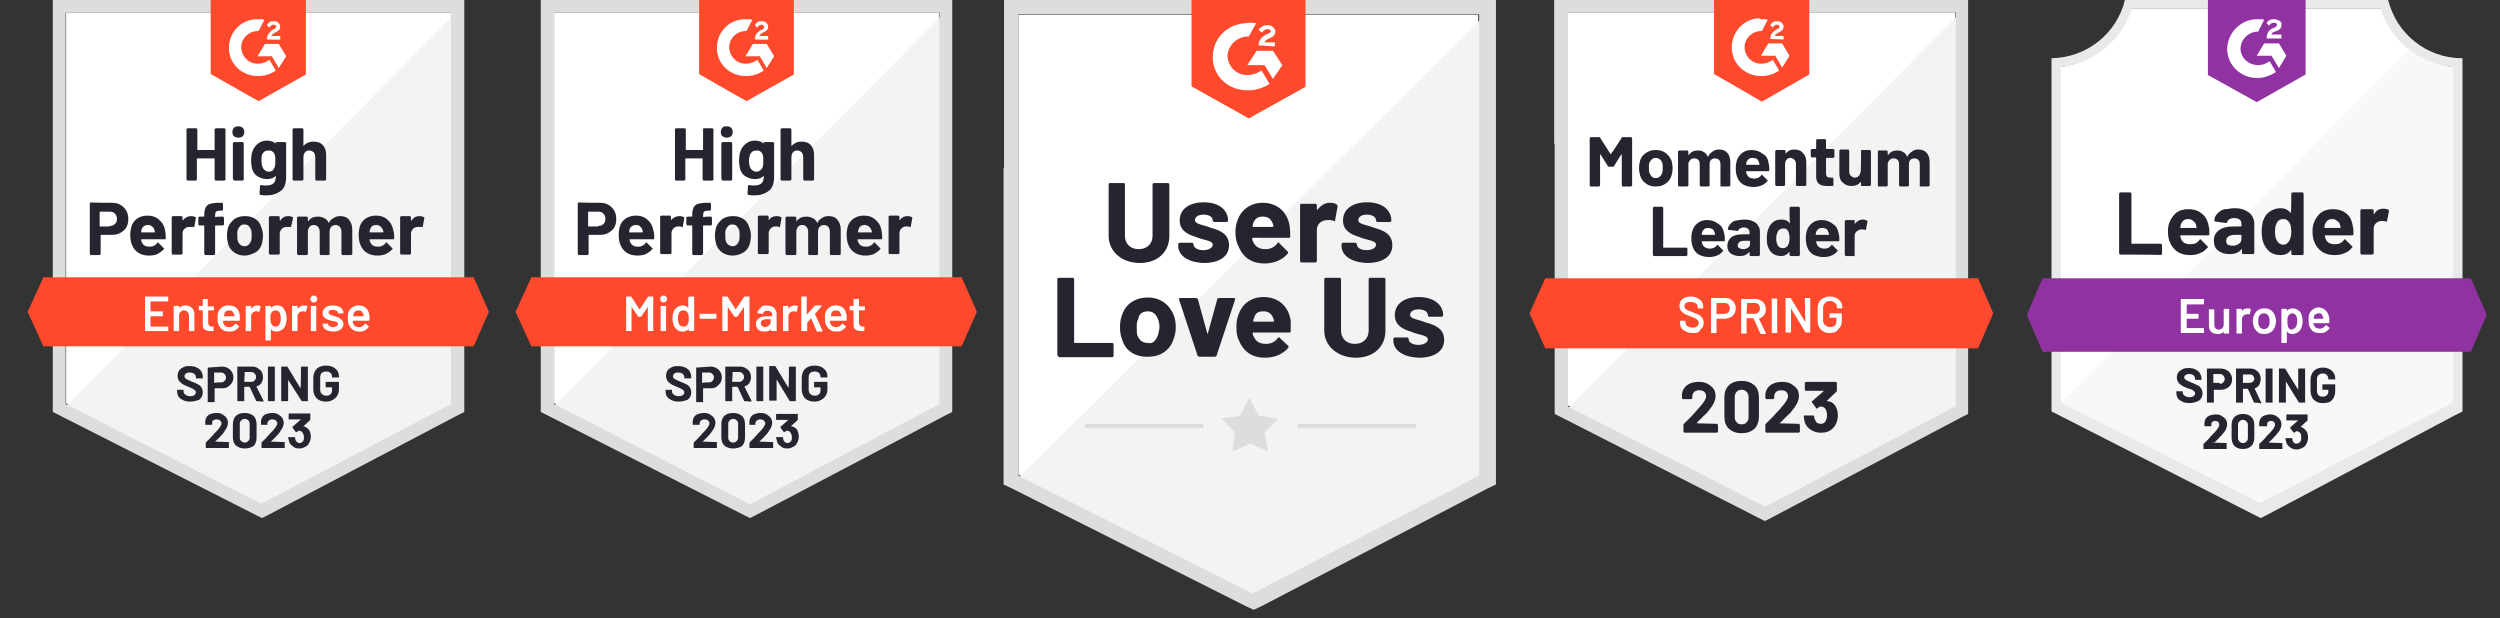 <?xml version="1.0" encoding="utf-8"?>
<!-- Generator: Adobe Illustrator 27.4.0, SVG Export Plug-In . SVG Version: 6.00 Build 0)  -->
<svg version="1.1"
	 id="svg2" xmlns:rdf="http://www.w3.org/1999/02/22-rdf-syntax-ns#" xmlns:dc="http://purl.org/dc/elements/1.1/" xmlns:inkscape="http://www.inkscape.org/namespaces/inkscape" xmlns:sodipodi="http://sodipodi.sourceforge.net/DTD/sodipodi-0.dtd" xmlns:svg="http://www.w3.org/2000/svg" xmlns:cc="http://creativecommons.org/ns#"
	 xmlns="http://www.w3.org/2000/svg" xmlns:xlink="http://www.w3.org/1999/xlink" x="0px" y="0px" viewBox="0 0 506.7 125.3"
	 style="enable-background:new 0 0 506.7 125.3;" xml:space="preserve">
<rect x="0" y="0" width="506.7" height="125.3" fill="#333333" stroke="none"/>
<style type="text/css">
	.st0{fill:#FFFFFF;}
	.st1{fill:#F2F3F2;}
	.st2{fill:#DCDEDC;}
	.st3{fill:#FF492C;}
	.st4{fill:#252530;}
	.st5{fill:#F7F8F7;}
	.st6{fill:#E9E9EA;}
	.st7{clip-path:url(#SVGID_00000154392621047659366480000005034483053626014892_);}
	.st8{fill:#9132A2;}
	.st9{clip-path:url(#SVGID_00000129204675977928745680000014114787297665554057_);}
</style>
<sodipodi:namedview  bordercolor="#666666" borderopacity="1" gridtolerance="10" guidetolerance="10" id="namedview4" inkscape:pageopacity="0" inkscape:pageshadow="2" inkscape:window-height="480" inkscape:window-width="640" objecttolerance="10" pagecolor="#ffffff">
	</sodipodi:namedview>
<g>
	<g id="g12" transform="translate(155.7,21.8)">
		<path id="path14" class="st0" d="M50.7,74.4l47.5,23.9l45.7-23.9v-93.2H50.7V74.4z"/>
	</g>
	<g id="g16" transform="translate(226.3,91.4)">
		<path id="path18" class="st1" d="M74.3-88L-20.8,6.4l49.3,24L74.4,7.3L74.3-88L74.3-88z"/>
	</g>
	<g id="g20" transform="translate(153.5,94)">
		<path id="path22" class="st2" d="M50-94.1V-60h-0.1V4.2L51.6,5l47.5,23.9l1.5,0.7l1.5-0.7L148,5l1.7-0.8v-98.3H50z M52.9,2.4
			v-93.5h93.4V2.4l-45.9,23.9L52.9,2.4z"/>
	</g>
	<g id="g32" transform="translate(190.7,75.9)">
		<path id="path34" class="st3" d="M62.4-51.9l11.5-6.4V-76H50.8v17.6L62.4-51.9z M64.4-66.7c0-0.5,0.1-0.9,0.4-1.3s0.7-0.7,1.1-0.9
			l0.3-0.1c0.5-0.3,0.7-0.4,0.7-0.5c0-0.3-0.4-0.5-0.7-0.5c-0.5,0-0.8,0.3-1.1,0.7l-0.7-0.5c0.1-0.3,0.4-0.5,0.7-0.7
			c0.4-0.3,0.7-0.3,1.1-0.3s0.8,0.1,1.1,0.4c0.3,0.3,0.5,0.5,0.5,0.9c0,0.5-0.4,1.1-1.1,1.3L66.3-68c-0.4,0.3-0.7,0.4-0.7,0.7h2.1
			v0.8L64.4-66.7z M67.3-65.6l1.9,2.9l-1.9,2.8l-1.7-2.8h-3.5l1.9-2.9H67.3z M62.4-71.3c0.5,0,0.9,0,1.5,0.1l-1.5,2.7
			c-2.1-0.1-4.1,1.6-4.3,3.7c-0.1,2.1,1.6,4,3.7,4.1h0.5c0.9,0,1.9-0.4,2.7-0.9l1.6,2.7c-1.2,0.8-2.7,1.3-4.3,1.3
			c-3.9,0.1-7.1-2.7-7.2-6.5C55-68,57.9-71,61.8-71.2L62.4-71.3L62.4-71.3L62.4-71.3z"/>
	</g>
	<g id="g36" transform="translate(212.7,42.2)">
		<path id="path38" class="st4" d="M69.7,26.8v-0.3c0-0.1,0.1-0.3,0.3-0.3h2.5c0.1,0,0.3,0.1,0.3,0.3c0,0.7,0.8,1.2,2,1.2
			c1.1,0,1.9-0.5,1.9-1.1c0-0.9-1.9-0.9-3.5-1.6c-1.6-0.5-3.2-1.3-3.2-3.3c0-2.3,1.9-3.7,4.9-3.7s4.9,1.6,4.9,3.7
			c0,0.1-0.1,0.3-0.3,0.3H77c-0.1,0-0.3-0.1-0.3-0.3c0-0.7-0.7-1.2-1.9-1.2c-0.9,0-1.7,0.4-1.7,1.1c0,0.9,1.6,0.9,3.3,1.6
			c1.9,0.5,3.6,1.3,3.6,3.5c0,2.3-2,3.6-5.1,3.6C71.7,30.2,69.7,28.8,69.7,26.8 M55.7,24.8V14.4c0-0.1,0.1-0.3,0.3-0.3h2.8
			c0.1,0,0.3,0.1,0.3,0.3v10.4c0,1.6,1.1,2.7,2.8,2.7c1.7,0,2.8-1.1,2.8-2.7V14.4c0-0.1,0.1-0.3,0.3-0.3h2.8c0.1,0,0.3,0.1,0.3,0.3
			v10.4c0,3.3-2.4,5.5-6,5.5C58.5,30.3,55.7,28,55.7,24.8 M41.5,22.2c-0.2,0.3-0.2,0.6-0.2,0.7s0,0.1,0.1,0.1h4c0.1,0,0.1,0,0.1-0.1
			c0-0.3-0.1-0.5-0.1-0.5c-0.3-0.9-0.9-1.5-2-1.5S41.7,21.3,41.5,22.2 M48.9,24.9c0,0.3-0.1,0.3-0.4,0.3h-7.2c-0.1,0-0.1,0-0.1,0.1
			c0,0.4,0.1,0.5,0.3,0.9c0.4,0.8,1.1,1.3,2.4,1.3c1.1,0,1.9-0.5,2.4-1.2c0.1-0.1,0.3-0.3,0.4,0l1.7,1.6c0.1,0.1,0.1,0.3,0,0.4
			c-1.1,1.3-2.8,2-4.7,2c-2.7,0-4.4-1.3-5.3-3.5C38,26,37.9,25.2,37.9,24c0-0.8,0.1-1.6,0.4-2.4c0.7-2.1,2.5-3.6,5.1-3.6
			c3.1,0,5.1,2,5.5,4.8C48.9,23.6,48.9,24.2,48.9,24.9 M30,29.8l-3.7-11.2c-0.1-0.3,0-0.4,0.3-0.4h3.1c0.1,0,0.3,0.1,0.4,0.3
			l1.9,6.9c0,0.1,0.1,0.1,0.1,0l1.9-6.9c0-0.1,0.1-0.3,0.4-0.3h2.9c0.3,0,0.4,0.1,0.3,0.4l-3.7,11.2c0,0.1-0.1,0.3-0.4,0.3h-3.1
			C30.1,30,30,30,30,29.8 M22,25.7c0.1-0.5,0.3-1.1,0.3-1.6s-0.1-1.2-0.3-1.6c-0.4-1.1-1.1-1.6-2-1.6c-1.1,0-1.9,0.5-2,1.6
			c-0.3,0.4-0.3,0.9-0.3,1.6c0,0.5,0,1.2,0.1,1.6c0.4,1.1,1.1,1.6,2.1,1.6C20.9,27.6,21.6,26.8,22,25.7 M14.7,26.5
			c-0.3-0.7-0.4-1.6-0.4-2.4s0.1-1.7,0.4-2.4c0.7-2.3,2.7-3.6,5.3-3.6c2.5,0,4.4,1.5,5.2,3.6c0.3,0.7,0.4,1.6,0.4,2.4
			s-0.1,1.6-0.4,2.3c-0.7,2.4-2.7,3.7-5.2,3.7C17.3,30.2,15.3,28.8,14.7,26.5 M1.6,29.8V14.4c0-0.1,0.1-0.3,0.3-0.3h2.8
			c0.1,0,0.3,0.1,0.3,0.3v12.8c0,0.1,0,0.1,0.1,0.1h7.6c0.1,0,0.3,0.1,0.3,0.3v2.3c0,0.1-0.1,0.3-0.3,0.3H2
			C1.7,30,1.6,29.8,1.6,29.8 M59.2,7.6V7.3c0-0.1,0.1-0.3,0.3-0.3H62c0.1,0,0.3,0.1,0.3,0.3c0,0.7,0.8,1.2,2,1.2
			c1.1,0,1.9-0.5,1.9-1.1c0-0.9-1.9-0.9-3.5-1.6c-1.6-0.5-3.2-1.3-3.2-3.3c0-2.3,1.9-3.7,4.9-3.7c3.1,0,4.9,1.6,4.9,3.7
			c0,0.1-0.1,0.3-0.3,0.3h-2.5c-0.1,0-0.3-0.1-0.3-0.3c0-0.7-0.7-1.2-1.9-1.2c-0.9,0-1.7,0.4-1.7,1.1c0,0.9,1.6,0.9,3.3,1.6
			c1.9,0.5,3.6,1.3,3.6,3.5c0,2.3-2,3.6-5.1,3.6C61.2,11,59.2,9.6,59.2,7.6 M58.3-0.7c0.1,0.1,0.1,0.3,0.1,0.4l-0.5,2.7
			c0,0.3-0.1,0.3-0.4,0.1c-0.4-0.1-0.8-0.1-1.3-0.1c-1.1,0.1-2,0.8-2,2v6.3c0,0.1-0.1,0.3-0.3,0.3h-2.8c-0.1,0-0.3-0.1-0.3-0.3V-0.6
			c0-0.1,0.1-0.3,0.3-0.3h2.8c0.1,0,0.3,0.1,0.3,0.3v0.8c0,0.1,0.1,0.1,0.1,0.1c0.6-0.7,1.4-1.4,2.5-1.4C57.5-1.1,57.9-1,58.3-0.7
			 M41.3,3c-0.1,0.3-0.1,0.5-0.1,0.7c0,0.1,0,0.1,0.1,0.1h4c0.1,0,0.1,0,0.1-0.1c0-0.3-0.1-0.5-0.1-0.5c-0.3-0.9-0.9-1.5-2-1.5
			S41.7,2.1,41.3,3 M48.8,5.7C48.8,6,48.7,6,48.4,6h-7.2c-0.1,0-0.1,0-0.1,0.1c0,0.4,0.1,0.5,0.3,0.9c0.4,0.8,1.1,1.3,2.4,1.3
			c1.1,0,1.9-0.5,2.4-1.2c0.1-0.1,0.3-0.3,0.4,0l1.7,1.7c0.1,0.1,0.1,0.3,0,0.4c-1.1,1.3-2.8,2-4.7,2c-2.7,0-4.4-1.3-5.3-3.5
			c-0.4-0.8-0.6-1.6-0.6-2.8c0-0.8,0.1-1.6,0.4-2.4c0.7-2.1,2.6-3.6,5.1-3.6c3.1,0,5.1,2,5.5,4.8C48.8,4.4,48.8,5,48.8,5.7
			 M26.1,7.6V7.3c0-0.1,0.1-0.3,0.3-0.3h2.5c0.1,0,0.3,0.1,0.3,0.3c0,0.7,0.8,1.2,2,1.2c1.1,0,1.9-0.5,1.9-1.1
			c0-0.9-1.9-0.9-3.5-1.6c-1.6-0.5-3.2-1.3-3.2-3.3c0-2.3,1.9-3.7,4.9-3.7c3.1,0,4.9,1.6,4.9,3.7c0,0.1-0.1,0.3-0.3,0.3h-2.5
			c-0.1,0-0.3-0.1-0.3-0.3c0-0.7-0.7-1.2-1.9-1.2c-0.9,0-1.7,0.4-1.7,1.1c0,0.9,1.6,0.9,3.3,1.6c1.9,0.5,3.6,1.3,3.6,3.5
			c0,2.3-2,3.6-5.1,3.6C28.1,11,26.1,9.6,26.1,7.6 M12,5.6V-4.8c0-0.2,0.1-0.3,0.3-0.3h2.8c0.1,0,0.2,0.1,0.2,0.3V5.6
			c0,1.6,1.1,2.7,2.8,2.7c1.7,0,2.8-1.1,2.8-2.7V-4.8c0-0.1,0.1-0.3,0.3-0.3H24c0.1,0,0.3,0.1,0.3,0.3V5.6c0,3.3-2.4,5.5-6,5.5
			S12,8.8,12,5.6"/>
	</g>
	<path id="path40" class="st2" d="M263,85.9h24v0.9h-24V85.9z M219.9,85.9h24v0.9h-24V85.9z"/>
	<g id="g42" transform="translate(186.6,30.3)">
		<path id="path44" class="st2" d="M61,54.5l3.7-0.5l1.9-3.7l1.9,3.6l4,0.7l-2.8,2.7l0.7,3.9l-3.6-1.6l-3.6,1.6l0.5-3.9L61,54.5z"/>
	</g>
</g>
<g>
	<path class="st0" d="M13.3,81.7L53.1,102l38.3-20.2V2.6h-78V81.7z"/>
	<path class="st1" d="M92.1,2.9L12.5,83.2l41.3,20.4L92.1,84L92.1,2.9z"/>
	<path class="st2" d="M10.7,29v54.5l1.4,0.7l39.8,20.2l1.2,0.6l1.2-0.6l38.4-20.2l1.4-0.7V0H10.7V29z M13.3,81.9V2.6h78.1v79.3
		l-38.4,20.2L13.3,81.9z"/>
	<path class="st3" d="M52.4,3.9c0.4,0,0.8,0,1.2,0.1l-1.2,2.3c-1.8-0.1-3.4,1.3-3.5,3.1c-0.1,1.8,1.3,3.4,3.1,3.5h0.4
		c0.8,0,1.6-0.3,2.2-0.8l1.3,2.2c-1,0.7-2.2,1.1-3.5,1.1c-3.2,0.1-5.9-2.3-6-5.5c-0.1-3.2,2.3-5.9,5.5-6C51.9,3.9,52.4,3.9,52.4,3.9
		z M56.5,8.9l1.5,2.5l-1.5,2.4l-1.4-2.4h-2.9l1.5-2.5H56.5z M54.1,8c0-0.4,0.1-0.8,0.3-1.1S55,6.2,55.3,6l0.2-0.1
		C55.9,5.7,56,5.6,56,5.4S55.7,5,55.5,5c-0.4,0-0.7,0.2-0.9,0.6l-0.5-0.5c0.1-0.2,0.3-0.4,0.5-0.6c0.3-0.2,0.6-0.2,0.9-0.2
		s0.7,0.1,0.9,0.3s0.4,0.5,0.4,0.8c0,0.5-0.3,0.9-0.9,1.1l-0.3,0.2C55.3,6.9,55.1,7,55,7.3h1.8v0.7C56.8,8.1,54.1,8,54.1,8z
		 M52.4,20.5l9.6-5.4V0H42.7v15C42.7,15,52.4,20.5,52.4,20.5z M96,56.2H8.8l-3.2,7l3.2,7H96l3.1-7L96,56.2z"/>
	<path class="st4" d="M22.6,41.1c0.7,0,1.2,0.1,1.8,0.4c0.5,0.3,0.9,0.7,1.2,1.2c0.3,0.5,0.4,1.1,0.4,1.7c0,0.6-0.1,1.2-0.4,1.7
		c-0.3,0.5-0.7,0.8-1.2,1.1c-0.5,0.3-1.1,0.4-1.8,0.4h-2.1c0,0-0.1,0-0.1,0.1v3.8c0,0.1,0,0.1-0.1,0.1c0,0-0.1,0.1-0.1,0.1h-1.8
		c-0.1,0-0.1,0-0.1-0.1c0,0-0.1-0.1-0.1-0.1V41.2c0-0.1,0-0.1,0.1-0.1c0,0,0.1-0.1,0.1-0.1C18.3,41.1,22.6,41.1,22.6,41.1z
		 M22.2,45.8c0.5,0,0.8-0.1,1.1-0.4c0.3-0.3,0.4-0.6,0.4-1c0-0.4-0.1-0.8-0.4-1.1c-0.3-0.3-0.6-0.4-1.1-0.4h-1.9c0,0-0.1,0-0.1,0.1
		v2.8c0,0.1,0,0.1,0.1,0.1H22.2z M33.5,47c0.1,0.4,0.1,0.8,0.1,1.3c0,0.1-0.1,0.2-0.2,0.2h-4.7c-0.1,0-0.1,0-0.1,0.1
		c0,0.2,0.1,0.4,0.2,0.6c0.3,0.6,0.8,0.8,1.6,0.8c0.6,0,1.2-0.3,1.5-0.8c0-0.1,0.1-0.1,0.1-0.1c0,0,0.1,0,0.1,0.1l1.1,1.1
		c0.1,0.1,0.1,0.1,0.1,0.1c0,0,0,0.1-0.1,0.1c-0.3,0.4-0.8,0.7-1.3,1c-0.5,0.2-1.1,0.3-1.7,0.3c-0.9,0-1.6-0.2-2.2-0.6
		c-0.6-0.4-1-0.9-1.3-1.7c-0.2-0.5-0.3-1.2-0.3-2c0-0.6,0.1-1,0.2-1.5c0.2-0.7,0.6-1.3,1.2-1.7c0.6-0.4,1.3-0.6,2.1-0.6
		c1,0,1.8,0.3,2.4,0.9C33,45.2,33.4,46,33.5,47z M30,45.6c-0.6,0-1.1,0.3-1.3,0.9c0,0.1-0.1,0.3-0.1,0.5c0,0,0,0.1,0.1,0.1h2.6
		c0.1,0,0.1,0,0.1-0.1c-0.1-0.3-0.1-0.4-0.1-0.4c-0.1-0.3-0.2-0.5-0.5-0.7C30.6,45.7,30.3,45.6,30,45.6z M38.7,43.8
		c0.4,0,0.7,0.1,0.9,0.2c0.1,0,0.1,0.1,0.1,0.2l-0.3,1.7c0,0.1-0.1,0.2-0.2,0.1C39,46,38.8,46,38.6,46c-0.1,0-0.2,0-0.3,0
		c-0.4,0-0.7,0.2-0.9,0.4C37.1,46.6,37,47,37,47.3v4.1c0,0.1,0,0.1-0.1,0.1c0,0-0.1,0.1-0.1,0.1h-1.8c0,0-0.1,0-0.1-0.1
		c0,0-0.1-0.1-0.1-0.1v-7.4c0,0,0-0.1,0.1-0.1c0,0,0.1-0.1,0.1-0.1h1.8c0,0,0.1,0,0.1,0.1c0,0,0.1,0.1,0.1,0.1v0.6c0,0,0,0,0,0.1
		c0,0,0,0,0,0C37.5,44.1,38.1,43.8,38.7,43.8z M45.2,43.9c0.1,0,0.1,0,0.1,0.1s0.1,0.1,0.1,0.1v1.4c0,0.1,0,0.1-0.1,0.1
		s-0.1,0.1-0.1,0.1h-1.5c-0.1,0-0.1,0-0.1,0.1v5.7c0,0.1,0,0.1-0.1,0.1s-0.1,0.1-0.1,0.1h-1.8c-0.1,0-0.1,0-0.1-0.1
		s-0.1-0.1-0.1-0.1v-5.7c0,0,0-0.1-0.1-0.1h-0.9c-0.1,0-0.1,0-0.1-0.1c0,0-0.1-0.1-0.1-0.1v-1.4c0-0.1,0-0.1,0.1-0.1
		c0,0,0.1-0.1,0.1-0.1h0.9c0.1,0,0.1,0,0.1-0.1v-0.3c0-0.6,0.1-1.1,0.3-1.5c0.2-0.3,0.5-0.6,0.9-0.7c0.4-0.1,1-0.2,1.8-0.2h0.6
		c0,0,0.1,0,0.1,0.1c0,0,0.1,0.1,0.1,0.1v1.2c0,0.1,0,0.1-0.1,0.1c0,0-0.1,0.1-0.1,0.1h-0.5c-0.3,0-0.6,0.1-0.7,0.2
		c-0.1,0.1-0.2,0.4-0.2,0.8v0.2c0,0.1,0,0.1,0.1,0.1C43.7,43.9,45.2,43.9,45.2,43.9z M49.6,51.8c-0.8,0-1.6-0.2-2.2-0.7
		c-0.6-0.4-1-1-1.2-1.8c-0.1-0.5-0.2-1-0.2-1.5c0-0.6,0.1-1.1,0.2-1.6c0.2-0.7,0.7-1.3,1.3-1.8c0.6-0.4,1.3-0.6,2.2-0.6
		c0.8,0,1.5,0.2,2.1,0.6c0.6,0.4,1,1,1.2,1.8c0.2,0.5,0.3,1,0.3,1.6c0,0.5-0.1,1.1-0.2,1.5c-0.2,0.8-0.6,1.4-1.2,1.8
		C51.1,51.5,50.4,51.8,49.6,51.8z M49.6,49.9c0.3,0,0.6-0.1,0.8-0.3c0.2-0.2,0.4-0.5,0.5-0.8c0.1-0.3,0.1-0.7,0.1-1.1
		c0-0.4,0-0.8-0.1-1.1c-0.1-0.3-0.3-0.6-0.5-0.8c-0.2-0.2-0.5-0.3-0.9-0.3s-0.6,0.1-0.8,0.3c-0.2,0.2-0.4,0.5-0.5,0.8
		c-0.1,0.2-0.1,0.6-0.1,1.1c0,0.5,0,0.8,0.1,1.1c0.1,0.4,0.3,0.6,0.5,0.8C48.9,49.8,49.2,49.9,49.6,49.9z M58.4,43.8
		c0.4,0,0.7,0.1,0.9,0.2c0.1,0,0.1,0.1,0.1,0.2L59,45.9c0,0.1-0.1,0.2-0.2,0.1C58.7,46,58.5,46,58.3,46c-0.1,0-0.2,0-0.3,0
		c-0.4,0-0.7,0.2-0.9,0.4c-0.2,0.2-0.4,0.6-0.4,0.9v4.1c0,0.1,0,0.1-0.1,0.1c0,0-0.1,0.1-0.1,0.1h-1.8c0,0-0.1,0-0.1-0.1
		c0,0-0.1-0.1-0.1-0.1v-7.4c0,0,0-0.1,0.1-0.1c0,0,0.1-0.1,0.1-0.1h1.8c0.1,0,0.1,0,0.1,0.1c0,0,0.1,0.1,0.1,0.1v0.6c0,0,0,0,0,0.1
		c0,0,0,0,0.1,0C57.2,44.1,57.7,43.8,58.4,43.8z M68.9,43.8c0.8,0,1.4,0.2,1.8,0.7c0.4,0.5,0.7,1.1,0.7,2v5c0,0.1,0,0.1-0.1,0.1
		c0,0-0.1,0.1-0.1,0.1h-1.8c0,0-0.1,0-0.1-0.1c0,0-0.1-0.1-0.1-0.1v-4.5c0-0.4-0.1-0.7-0.3-1c-0.2-0.2-0.5-0.4-0.9-0.4
		c-0.3,0-0.6,0.1-0.9,0.4c-0.2,0.2-0.3,0.6-0.3,1v4.5c0,0.1,0,0.1-0.1,0.1c0,0-0.1,0.1-0.1,0.1H65c-0.1,0-0.1,0-0.1-0.1
		c0,0-0.1-0.1-0.1-0.1v-4.5c0-0.4-0.1-0.7-0.3-1c-0.2-0.2-0.5-0.4-0.9-0.4c-0.3,0-0.6,0.1-0.8,0.3c-0.2,0.2-0.3,0.5-0.4,0.8v4.8
		c0,0.1,0,0.1-0.1,0.1c0,0-0.1,0.1-0.1,0.1h-1.8c-0.1,0-0.1,0-0.1-0.1s-0.1-0.1-0.1-0.1v-7.4c0,0,0-0.1,0.1-0.1c0,0,0.1-0.1,0.1-0.1
		h1.8c0,0,0.1,0,0.1,0.1c0,0,0.1,0.1,0.1,0.1v0.6c0,0,0,0,0,0.1c0,0,0,0,0.1,0c0.4-0.6,1.1-0.9,1.9-0.9c0.5,0,0.9,0.1,1.3,0.3
		c0.4,0.2,0.7,0.5,0.9,0.9c0,0.1,0.1,0.1,0.1,0c0.2-0.4,0.5-0.7,0.9-0.9C68,43.9,68.5,43.8,68.9,43.8z M79.8,47
		c0.1,0.4,0.1,0.8,0.1,1.3c0,0.1-0.1,0.2-0.2,0.2H75c-0.1,0-0.1,0-0.1,0.1c0,0.2,0.1,0.4,0.2,0.6c0.3,0.6,0.8,0.8,1.6,0.8
		c0.6,0,1.2-0.3,1.5-0.8c0-0.1,0.1-0.1,0.1-0.1c0,0,0.1,0,0.1,0.1l1.1,1.1c0,0.1,0.1,0.1,0.1,0.1c0,0,0,0.1-0.1,0.1
		c-0.3,0.4-0.8,0.7-1.3,1c-0.5,0.2-1.1,0.3-1.7,0.3c-0.9,0-1.6-0.2-2.2-0.6c-0.6-0.4-1-0.9-1.3-1.7c-0.2-0.5-0.3-1.2-0.3-2
		c0-0.6,0.1-1,0.2-1.5c0.2-0.7,0.6-1.3,1.2-1.7c0.6-0.4,1.3-0.6,2.1-0.6c1,0,1.8,0.3,2.4,0.9C79.3,45.2,79.6,46,79.8,47L79.8,47z
		 M76.2,45.6c-0.6,0-1,0.3-1.2,0.9c0,0.1-0.1,0.3-0.1,0.5c0,0,0,0.1,0.1,0.1h2.6c0.1,0,0.1,0,0.1-0.1c0-0.3-0.1-0.4-0.1-0.4
		c-0.1-0.3-0.3-0.5-0.5-0.7C76.9,45.7,76.6,45.6,76.2,45.6z M85,43.8c0.4,0,0.7,0.1,0.9,0.2c0.1,0,0.1,0.1,0.1,0.2l-0.3,1.7
		c0,0.1-0.1,0.2-0.2,0.1C85.3,46,85.1,46,84.9,46c-0.1,0-0.2,0-0.3,0c-0.4,0-0.7,0.2-0.9,0.4c-0.2,0.2-0.4,0.6-0.4,0.9v4.1
		c0,0.1,0,0.1-0.1,0.1c0,0-0.1,0.1-0.1,0.1h-1.8c0,0-0.1,0-0.1-0.1c0,0-0.1-0.1-0.1-0.1v-7.4c0,0,0-0.1,0.1-0.1c0,0,0.1-0.1,0.1-0.1
		h1.8c0,0,0.1,0,0.1,0.1c0,0,0.1,0.1,0.1,0.1v0.6c0,0,0,0,0,0.1c0,0,0,0,0.1,0C83.8,44.1,84.3,43.8,85,43.8z M43.5,26.2
		c0,0,0-0.1,0.1-0.1c0,0,0.1-0.1,0.1-0.1h1.8c0,0,0.1,0,0.1,0.1c0,0,0.1,0.1,0.1,0.1v10.2c0,0.1,0,0.1-0.1,0.1c0,0-0.1,0.1-0.1,0.1
		h-1.8c0,0-0.1,0-0.1-0.1s-0.1-0.1-0.1-0.1v-4.2c0,0,0-0.1-0.1-0.1H40c0,0-0.1,0-0.1,0.1v4.2c0,0.1,0,0.1-0.1,0.1
		c0,0-0.1,0.1-0.1,0.1H38c0,0-0.1,0-0.1-0.1c0,0-0.1-0.1-0.1-0.1V26.2c0,0,0-0.1,0.1-0.1c0,0,0.1-0.1,0.1-0.1h1.8c0,0,0.1,0,0.1,0.1
		c0,0,0.1,0.1,0.1,0.1v4.1c0,0.1,0,0.1,0.1,0.1h3.3c0.1,0,0.1,0,0.1-0.1V26.2z M48.3,27.9c-0.3,0-0.6-0.1-0.9-0.3
		c-0.2-0.2-0.3-0.5-0.3-0.8c0-0.4,0.1-0.6,0.3-0.9c0.2-0.2,0.5-0.3,0.9-0.3s0.6,0.1,0.9,0.3c0.2,0.2,0.3,0.5,0.3,0.9
		c0,0.3-0.1,0.6-0.3,0.8C49,27.8,48.7,27.9,48.3,27.9z M47.4,36.5c0,0-0.1,0-0.1-0.1c0,0-0.1-0.1-0.1-0.1V29c0-0.1,0-0.1,0.1-0.1
		c0,0,0.1-0.1,0.1-0.1h1.8c0,0,0.1,0,0.1,0.1c0,0,0.1,0.1,0.1,0.1v7.4c0,0.1,0,0.1-0.1,0.1c0,0-0.1,0.1-0.1,0.1H47.4z M55.8,29
		c0,0,0-0.1,0.1-0.1c0,0,0.1-0.1,0.1-0.1h1.8c0,0,0.1,0,0.1,0.1c0,0,0.1,0.1,0.1,0.1v6.9c0,1.3-0.4,2.3-1.1,2.8
		c-0.8,0.6-1.7,0.9-2.9,0.9c-0.4,0-0.7,0-1.2-0.1c-0.1,0-0.2-0.1-0.2-0.2l0.1-1.6c0-0.1,0.1-0.2,0.2-0.2c0.4,0.1,0.7,0.1,1,0.1
		c0.6,0,1.1-0.1,1.5-0.4c0.3-0.3,0.5-0.7,0.5-1.4c0,0,0-0.1,0-0.1s0,0-0.1,0c-0.4,0.4-0.9,0.6-1.7,0.6c-0.7,0-1.3-0.2-1.8-0.5
		c-0.6-0.3-0.9-0.8-1.2-1.5c-0.1-0.5-0.2-1.1-0.2-1.8c0-0.8,0.1-1.4,0.3-1.9c0.2-0.6,0.6-1.1,1.1-1.5c0.5-0.4,1.1-0.6,1.8-0.6
		c0.8,0,1.4,0.2,1.8,0.7c0,0,0,0,0.1,0c0,0,0,0,0-0.1C55.8,29.3,55.8,29,55.8,29z M55.7,33.8c0.1-0.3,0.1-0.7,0.1-1.2
		c0-0.3,0-0.5,0-0.7c0-0.2-0.1-0.3-0.1-0.5c-0.1-0.3-0.2-0.5-0.5-0.7c-0.2-0.2-0.5-0.2-0.8-0.2c-0.3,0-0.6,0.1-0.8,0.2
		c-0.2,0.2-0.4,0.4-0.5,0.7C53,31.7,53,32.1,53,32.6c0,0.6,0.1,1,0.2,1.2c0.1,0.3,0.2,0.5,0.5,0.7c0.2,0.2,0.5,0.3,0.8,0.3
		c0.3,0,0.6-0.1,0.8-0.3C55.4,34.3,55.6,34.1,55.7,33.8z M63.5,28.7c0.8,0,1.5,0.2,1.9,0.7c0.5,0.5,0.7,1.2,0.7,2v5
		c0,0.1,0,0.1-0.1,0.1c0,0-0.1,0.1-0.1,0.1h-1.8c0,0-0.1,0-0.1-0.1c0,0-0.1-0.1-0.1-0.1v-4.5c0-0.4-0.1-0.7-0.3-1
		c-0.2-0.2-0.5-0.4-0.9-0.4c-0.4,0-0.7,0.1-0.9,0.4c-0.2,0.3-0.3,0.6-0.3,1v4.5c0,0.1,0,0.1-0.1,0.1s-0.1,0.1-0.1,0.1h-1.8
		c-0.1,0-0.1,0-0.1-0.1s-0.1-0.1-0.1-0.1V26.2c0,0,0-0.1,0.1-0.1c0,0,0.1-0.1,0.1-0.1h1.8c0.1,0,0.1,0,0.1,0.1c0,0,0.1,0.1,0.1,0.1
		v3.3c0,0,0,0,0,0.1c0,0,0,0,0,0C62,29,62.7,28.7,63.5,28.7z"/>
	<path class="st0" d="M34.1,61C34.1,61,34.1,61,34.1,61C34,61.1,34,61.1,34,61.1h-3.4c0,0-0.1,0-0.1,0.1V63c0,0,0,0.1,0.1,0.1h2.3
		c0,0,0.1,0,0.1,0c0,0,0,0.1,0,0.1V64c0,0,0,0.1,0,0.1c0,0-0.1,0-0.1,0h-2.3c0,0-0.1,0-0.1,0.1v1.9c0,0,0,0.1,0.1,0.1H34
		c0,0,0.1,0,0.1,0c0,0,0,0,0,0.1V67c0,0,0,0.1,0,0.1c0,0-0.1,0-0.1,0h-4.5c0,0-0.1,0-0.1,0c0,0,0,0,0-0.1v-6.8c0,0,0-0.1,0-0.1
		c0,0,0,0,0.1,0H34c0,0,0.1,0,0.1,0c0,0,0,0,0,0.1V61L34.1,61z M37.6,61.9c0.5,0,1,0.2,1.3,0.5c0.3,0.3,0.5,0.8,0.5,1.3V67
		c0,0,0,0.1,0,0.1c0,0,0,0-0.1,0h-0.9c0,0-0.1,0-0.1,0c0,0,0,0,0-0.1V64c0-0.3-0.1-0.6-0.3-0.8c-0.2-0.2-0.4-0.3-0.7-0.3
		c-0.3,0-0.5,0.1-0.7,0.3c-0.2,0.2-0.3,0.4-0.3,0.7V67c0,0,0,0.1,0,0.1c0,0-0.1,0-0.1,0h-0.9c0,0-0.1,0-0.1,0c0,0,0,0,0-0.1v-4.9
		c0,0,0-0.1,0-0.1c0,0,0,0,0.1,0h0.9c0,0,0.1,0,0.1,0c0,0,0,0.1,0,0.1v0.3c0,0,0,0,0,0c0,0,0,0,0,0C36.6,62.1,37.1,61.9,37.6,61.9z
		 M43.4,62.8C43.4,62.9,43.3,62.9,43.4,62.8c-0.1,0.1-0.1,0.1-0.1,0.1h-1c0,0-0.1,0-0.1,0.1v2.4c0,0.3,0.1,0.4,0.2,0.6
		c0.1,0.1,0.3,0.2,0.5,0.2h0.3c0,0,0.1,0,0.1,0c0,0,0,0.1,0,0.1V67c0,0.1,0,0.1-0.1,0.1l-0.5,0c-0.5,0-0.9-0.1-1.2-0.3
		s-0.4-0.5-0.4-1V63c0,0,0-0.1-0.1-0.1h-0.6c0,0-0.1,0-0.1,0c0,0,0,0,0-0.1v-0.7c0,0,0-0.1,0-0.1c0,0,0.1,0,0.1,0H41
		c0,0,0.1,0,0.1-0.1v-1.2c0,0,0-0.1,0-0.1c0,0,0.1,0,0.1,0H42c0,0,0.1,0,0.1,0c0,0,0,0.1,0,0.1V62c0,0,0,0.1,0.1,0.1h1
		c0,0,0.1,0,0.1,0c0,0,0,0.1,0,0.1C43.4,62.1,43.4,62.8,43.4,62.8z M48.6,64c0,0.2,0,0.4,0,0.6l0,0.3c0,0.1,0,0.1-0.1,0.1h-3.2
		c0,0-0.1,0-0.1,0.1c0,0.2,0.1,0.4,0.1,0.5c0.2,0.5,0.6,0.7,1.2,0.7c0.5,0,0.8-0.2,1.1-0.6c0,0,0.1-0.1,0.1-0.1c0,0,0.1,0,0.1,0
		l0.6,0.5c0.1,0,0.1,0.1,0,0.2c-0.2,0.3-0.5,0.5-0.8,0.7c-0.3,0.2-0.7,0.2-1.2,0.2c-0.5,0-1-0.1-1.3-0.4c-0.4-0.2-0.6-0.6-0.8-1
		c-0.2-0.4-0.2-0.9-0.2-1.5c0-0.4,0-0.7,0.1-0.9c0.1-0.5,0.4-0.8,0.8-1.1c0.4-0.3,0.8-0.4,1.3-0.4C47.7,61.9,48.5,62.6,48.6,64z
		 M46.4,62.9c-0.2,0-0.5,0.1-0.6,0.2c-0.2,0.1-0.3,0.3-0.3,0.5c0,0.1-0.1,0.3-0.1,0.4c0,0,0,0.1,0,0.1h2c0,0,0.1,0,0.1-0.1
		c0-0.2,0-0.3-0.1-0.4c-0.1-0.2-0.2-0.4-0.4-0.6C46.9,63,46.7,62.9,46.4,62.9L46.4,62.9z M52.1,61.9c0.2,0,0.4,0,0.6,0.1
		c0.1,0,0.1,0.1,0.1,0.2l-0.2,0.9c0,0.1-0.1,0.1-0.1,0.1c-0.1,0-0.2-0.1-0.4-0.1c-0.1,0-0.2,0-0.2,0c-0.3,0-0.5,0.1-0.7,0.3
		c-0.2,0.2-0.3,0.4-0.3,0.7V67c0,0,0,0.1,0,0.1c0,0-0.1,0-0.1,0h-0.9c0,0-0.1,0-0.1,0c0,0,0,0,0-0.1v-4.9c0,0,0-0.1,0-0.1
		c0,0,0,0,0.1,0h0.9c0,0,0.1,0,0.1,0c0,0,0,0.1,0,0.1v0.5c0,0,0,0,0,0c0,0,0,0,0,0C51.2,62.2,51.6,61.9,52.1,61.9z M57.9,63.3
		c0.1,0.3,0.2,0.8,0.2,1.3c0,0.5-0.1,0.9-0.2,1.2c-0.1,0.4-0.4,0.8-0.7,1c-0.3,0.2-0.7,0.4-1.2,0.4c-0.5,0-0.9-0.2-1.1-0.5
		c0,0,0,0,0,0c0,0,0,0,0,0v2.2c0,0,0,0.1,0,0.1c0,0-0.1,0-0.1,0h-0.9c0,0-0.1,0-0.1,0c0,0,0,0,0-0.1v-6.8c0,0,0-0.1,0-0.1
		c0,0,0,0,0.1,0h0.9c0,0,0.1,0,0.1,0c0,0,0,0.1,0,0.1v0.3c0,0,0,0,0,0c0,0,0,0,0,0c0.3-0.3,0.7-0.5,1.2-0.5s0.9,0.1,1.2,0.4
		C57.5,62.5,57.7,62.9,57.9,63.3z M56.6,65.8c0.2-0.3,0.3-0.7,0.3-1.2c0-0.5-0.1-0.9-0.2-1.2c-0.2-0.3-0.5-0.5-0.9-0.5
		c-0.3,0-0.6,0.2-0.8,0.5c-0.2,0.3-0.2,0.7-0.2,1.2c0,0.5,0.1,0.9,0.3,1.2c0.2,0.3,0.4,0.4,0.8,0.4C56.1,66.2,56.4,66.1,56.6,65.8z
		 M61.6,61.9c0.2,0,0.4,0,0.6,0.1c0.1,0,0.1,0.1,0.1,0.2L62,63.1c0,0.1-0.1,0.1-0.1,0.1c-0.1,0-0.2-0.1-0.4-0.1c-0.1,0-0.2,0-0.2,0
		c-0.3,0-0.5,0.1-0.7,0.3c-0.2,0.2-0.3,0.4-0.3,0.7V67c0,0,0,0.1,0,0.1c0,0-0.1,0-0.1,0h-0.9c0,0-0.1,0-0.1,0c0,0,0,0,0-0.1v-4.9
		c0,0,0-0.1,0-0.1c0,0,0,0,0.1,0h0.9c0,0,0.1,0,0.1,0c0,0,0,0.1,0,0.1v0.5c0,0,0,0,0,0c0,0,0,0,0,0C60.7,62.2,61.1,61.9,61.6,61.9z
		 M63.6,61.3c-0.2,0-0.4-0.1-0.5-0.2c-0.1-0.1-0.2-0.3-0.2-0.5c0-0.2,0.1-0.4,0.2-0.5c0.1-0.1,0.3-0.2,0.5-0.2
		c0.2,0,0.4,0.1,0.5,0.2c0.1,0.1,0.2,0.3,0.2,0.5c0,0.2-0.1,0.4-0.2,0.5C64,61.2,63.9,61.3,63.6,61.3z M63.2,67.1
		C63.1,67.1,63.1,67.1,63.2,67.1C63.1,67.1,63,67.1,63,67v-4.9c0,0,0-0.1,0-0.1c0,0,0,0,0.1,0h0.9c0,0,0.1,0,0.1,0c0,0,0,0,0,0.1V67
		c0,0,0,0.1,0,0.1c0,0-0.1,0-0.1,0C64.1,67.1,63.2,67.1,63.2,67.1z M67.5,67.2c-0.4,0-0.8-0.1-1.1-0.2c-0.3-0.1-0.6-0.3-0.7-0.5
		c-0.2-0.2-0.3-0.5-0.3-0.7v-0.1c0,0,0-0.1,0-0.1c0,0,0.1,0,0.1,0h0.9c0,0,0.1,0,0.1,0c0,0,0,0.1,0,0.1v0c0,0.2,0.1,0.3,0.3,0.4
		c0.2,0.1,0.4,0.2,0.7,0.2c0.3,0,0.5-0.1,0.7-0.2c0.2-0.1,0.3-0.3,0.3-0.4c0-0.2-0.1-0.3-0.2-0.4c-0.1-0.1-0.4-0.2-0.7-0.2L67.1,65
		c-0.3-0.1-0.6-0.2-0.9-0.3c-0.2-0.1-0.4-0.3-0.6-0.5c-0.2-0.2-0.2-0.4-0.2-0.8c0-0.5,0.2-0.8,0.6-1.1c0.4-0.3,0.9-0.4,1.5-0.4
		c0.4,0,0.8,0.1,1.1,0.2c0.3,0.1,0.5,0.3,0.7,0.5c0.2,0.2,0.3,0.5,0.3,0.8c0,0,0,0.1,0,0.1c0,0-0.1,0-0.1,0h-0.9c0,0-0.1,0-0.1,0
		c0,0,0-0.1,0-0.1c0-0.2-0.1-0.3-0.3-0.4c-0.2-0.1-0.4-0.2-0.7-0.2c-0.3,0-0.5,0-0.6,0.1c-0.2,0.1-0.3,0.2-0.3,0.4
		c0,0.2,0.1,0.3,0.2,0.4c0.2,0.1,0.4,0.2,0.8,0.3l0.2,0.1c0.4,0.1,0.7,0.2,0.9,0.3c0.2,0.1,0.4,0.3,0.6,0.5c0.2,0.2,0.3,0.5,0.3,0.8
		c0,0.5-0.2,0.8-0.6,1.1C68.6,67.1,68.1,67.2,67.5,67.2z M74.9,64c0,0.2,0,0.4,0,0.6l0,0.3c0,0.1,0,0.1-0.1,0.1h-3.2
		c0,0-0.1,0-0.1,0.1c0,0.2,0.1,0.4,0.1,0.5c0.2,0.5,0.6,0.7,1.2,0.7c0.5,0,0.8-0.2,1.1-0.6c0,0,0.1-0.1,0.1-0.1c0,0,0.1,0,0.1,0
		l0.6,0.5c0.1,0,0.1,0.1,0,0.2c-0.2,0.3-0.5,0.5-0.8,0.7c-0.3,0.2-0.7,0.2-1.1,0.2c-0.5,0-1-0.1-1.3-0.4c-0.4-0.2-0.6-0.6-0.8-1
		c-0.2-0.4-0.2-0.9-0.2-1.5c0-0.4,0-0.7,0.1-0.9c0.1-0.5,0.4-0.8,0.8-1.1c0.4-0.3,0.8-0.4,1.3-0.4C73.9,61.9,74.7,62.6,74.9,64
		L74.9,64z M72.6,62.9c-0.2,0-0.5,0.1-0.6,0.2c-0.2,0.1-0.3,0.3-0.3,0.5c0,0.1-0.1,0.3-0.1,0.4c0,0,0,0.1,0,0.1h2c0,0,0.1,0,0.1-0.1
		c0-0.2,0-0.3-0.1-0.4c-0.1-0.2-0.2-0.4-0.4-0.6C73.1,63,72.9,62.9,72.6,62.9L72.6,62.9z"/>
	<path class="st4" d="M38.5,81.4c-0.5,0-1-0.1-1.4-0.3c-0.4-0.2-0.7-0.4-0.9-0.7c-0.2-0.3-0.3-0.7-0.3-1.1v-0.2c0,0,0-0.1,0-0.1
		c0,0,0,0,0.1,0h1.1c0,0,0.1,0,0.1,0c0,0,0,0,0,0.1v0.2c0,0.3,0.1,0.5,0.4,0.7c0.2,0.2,0.6,0.3,1,0.3c0.4,0,0.6-0.1,0.8-0.2
		c0.2-0.2,0.3-0.3,0.3-0.6c0-0.2-0.1-0.3-0.2-0.4c-0.1-0.1-0.3-0.2-0.4-0.3c-0.2-0.1-0.5-0.2-0.9-0.4c-0.4-0.2-0.8-0.3-1.1-0.5
		c-0.3-0.2-0.6-0.4-0.8-0.7c-0.2-0.3-0.3-0.6-0.3-1c0-0.4,0.1-0.8,0.3-1.1s0.5-0.5,0.9-0.7c0.4-0.2,0.8-0.2,1.3-0.2
		c0.5,0,1,0.1,1.4,0.3c0.4,0.2,0.7,0.4,0.9,0.8c0.2,0.3,0.3,0.7,0.3,1.1v0.2c0,0,0,0.1,0,0.1c0,0-0.1,0-0.1,0h-1.2c0,0-0.1,0-0.1,0
		c0,0,0,0,0-0.1v-0.1c0-0.3-0.1-0.5-0.3-0.7c-0.2-0.2-0.6-0.3-1-0.3c-0.3,0-0.6,0.1-0.7,0.2c-0.2,0.1-0.3,0.3-0.3,0.6
		c0,0.2,0.1,0.3,0.2,0.4c0.1,0.1,0.3,0.2,0.5,0.3c0.2,0.1,0.5,0.2,0.9,0.4c0.5,0.2,0.8,0.3,1.1,0.5c0.3,0.1,0.5,0.3,0.7,0.6
		c0.2,0.3,0.3,0.6,0.3,1c0,0.6-0.2,1.1-0.7,1.5C39.9,81.2,39.3,81.4,38.5,81.4z M45,74.3c0.4,0,0.8,0.1,1.2,0.3
		c0.3,0.2,0.6,0.4,0.8,0.8c0.2,0.3,0.3,0.7,0.3,1.1c0,0.4-0.1,0.8-0.3,1.1c-0.2,0.3-0.5,0.6-0.8,0.8c-0.3,0.2-0.7,0.3-1.2,0.3h-1.4
		c0,0-0.1,0-0.1,0.1v2.6c0,0,0,0.1,0,0.1c0,0,0,0-0.1,0h-1.2c0,0-0.1,0-0.1,0c0,0,0,0,0-0.1v-6.8c0,0,0-0.1,0-0.1c0,0,0.1,0,0.1,0
		L45,74.3L45,74.3z M44.8,77.5c0.3,0,0.6-0.1,0.7-0.3c0.2-0.2,0.3-0.4,0.3-0.7c0-0.3-0.1-0.5-0.3-0.7c-0.2-0.2-0.4-0.3-0.7-0.3h-1.3
		c0,0-0.1,0-0.1,0.1v1.9c0,0,0,0.1,0.1,0.1C43.5,77.5,44.8,77.5,44.8,77.5z M52,81.3c-0.1,0-0.1,0-0.1-0.1l-1.3-2.8c0,0,0,0-0.1,0
		h-0.9c0,0-0.1,0-0.1,0.1v2.7c0,0,0,0.1,0,0.1c0,0,0,0-0.1,0h-1.2c0,0-0.1,0-0.1,0c0,0,0,0,0-0.1v-6.8c0,0,0-0.1,0-0.1
		c0,0,0.1,0,0.1,0h2.9c0.4,0,0.8,0.1,1.1,0.3c0.3,0.2,0.6,0.4,0.8,0.7c0.2,0.3,0.3,0.7,0.3,1.1c0,0.5-0.1,0.8-0.3,1.2
		c-0.2,0.3-0.5,0.6-1,0.7c0,0,0,0,0,0.1l1.4,2.8c0,0,0,0,0,0.1c0,0.1,0,0.1-0.1,0.1L52,81.3L52,81.3z M49.6,75.5
		C49.5,75.5,49.5,75.5,49.6,75.5l-0.1,1.8c0,0,0,0.1,0.1,0.1h1.3c0.3,0,0.5-0.1,0.7-0.3c0.2-0.2,0.3-0.4,0.3-0.7
		c0-0.3-0.1-0.5-0.3-0.7c-0.2-0.2-0.4-0.3-0.7-0.3H49.6z M54.4,81.3C54.4,81.3,54.3,81.3,54.4,81.3c-0.1-0.1-0.1-0.1-0.1-0.1v-6.8
		c0,0,0-0.1,0-0.1c0,0,0,0,0.1,0h1.2c0,0,0.1,0,0.1,0c0,0,0,0,0,0.1v6.8c0,0,0,0.1,0,0.1c0,0-0.1,0-0.1,0H54.4z M61,74.4
		C61,74.4,61,74.4,61,74.4c0.1-0.1,0.1-0.1,0.1-0.1h1.2c0,0,0.1,0,0.1,0c0,0,0,0,0,0.1v6.8c0,0,0,0.1,0,0.1c0,0-0.1,0-0.1,0h-1.1
		c-0.1,0-0.1,0-0.1-0.1L58.4,77c0,0,0,0,0,0c0,0,0,0,0,0l0,4.2c0,0,0,0.1,0,0.1c0,0-0.1,0-0.1,0h-1.2c0,0-0.1,0-0.1,0c0,0,0,0,0-0.1
		v-6.8c0,0,0-0.1,0-0.1c0,0,0,0,0.1,0h1.1c0.1,0,0.1,0,0.1,0.1l2.6,4.3c0,0,0,0,0,0c0,0,0,0,0,0C61,78.6,61,74.4,61,74.4z
		 M66.1,81.4c-0.5,0-1-0.1-1.4-0.3c-0.4-0.2-0.7-0.5-0.9-0.9c-0.2-0.4-0.3-0.8-0.3-1.3v-2.3c0-0.5,0.1-0.9,0.3-1.3
		c0.2-0.4,0.5-0.7,0.9-0.9c0.4-0.2,0.9-0.3,1.4-0.3c0.5,0,1,0.1,1.4,0.3c0.4,0.2,0.7,0.5,0.9,0.8c0.2,0.3,0.3,0.7,0.3,1.1v0.1
		c0,0,0,0.1,0,0.1c0,0-0.1,0-0.1,0h-1.2c0,0-0.1,0-0.1,0c0,0,0,0,0-0.1v0c0-0.3-0.1-0.6-0.3-0.8c-0.2-0.2-0.5-0.3-0.9-0.3
		c-0.4,0-0.7,0.1-0.9,0.3c-0.2,0.2-0.3,0.5-0.3,0.9V79c0,0.4,0.1,0.7,0.4,0.9c0.2,0.2,0.5,0.3,0.9,0.3c0.3,0,0.6-0.1,0.8-0.3
		c0.2-0.2,0.3-0.4,0.3-0.8v-0.5c0,0,0-0.1-0.1-0.1h-1.1c0,0-0.1,0-0.1,0c0,0,0,0,0-0.1v-0.9c0,0,0-0.1,0-0.1c0,0,0,0,0.1,0h2.5
		c0,0,0.1,0,0.1,0c0,0,0,0,0,0.1v1.3c0,0.5-0.1,1-0.3,1.3c-0.2,0.4-0.5,0.7-0.9,0.9C67.1,81.3,66.6,81.4,66.1,81.4z M43.5,89.5
		C43.4,89.5,43.4,89.6,43.5,89.5C43.5,89.6,43.5,89.6,43.5,89.5l2.8,0.1c0,0,0.1,0,0.1,0c0,0,0,0.1,0,0.1v1c0,0,0,0.1,0,0.1
		c0,0-0.1,0-0.1,0h-4.5c0,0-0.1,0-0.1,0c0,0,0,0,0-0.1v-0.9c0-0.1,0-0.1,0.1-0.2c0.3-0.3,0.7-0.7,1-1c0.3-0.4,0.6-0.6,0.6-0.7
		c0.2-0.2,0.4-0.4,0.6-0.6c0.6-0.7,0.9-1.2,0.9-1.5c0-0.2-0.1-0.4-0.3-0.6c-0.2-0.1-0.4-0.2-0.7-0.2c-0.3,0-0.5,0.1-0.7,0.2
		C43,85.3,43,85.5,43,85.7V86c0,0,0,0.1,0,0.1c0,0,0,0-0.1,0h-1.2c0,0-0.1,0-0.1,0c0,0,0-0.1,0-0.1v-0.5c0-0.4,0.1-0.7,0.3-1
		c0.2-0.3,0.5-0.5,0.8-0.6c0.3-0.1,0.7-0.2,1.2-0.2c0.5,0,0.9,0.1,1.2,0.3c0.3,0.2,0.6,0.4,0.8,0.7c0.2,0.3,0.3,0.6,0.3,1
		c0,0.3-0.1,0.6-0.2,0.9c-0.1,0.3-0.4,0.6-0.6,1c-0.2,0.3-0.4,0.5-0.7,0.8c-0.2,0.3-0.6,0.6-1.1,1.1C43.6,89.4,43.5,89.5,43.5,89.5z
		 M49.6,90.9c-0.7,0-1.3-0.2-1.8-0.6c-0.4-0.4-0.6-1-0.6-1.7V86c0-0.7,0.2-1.3,0.6-1.7c0.4-0.4,1-0.6,1.8-0.6c0.7,0,1.3,0.2,1.8,0.6
		c0.4,0.4,0.6,1,0.6,1.7v2.7c0,0.7-0.2,1.3-0.6,1.7C50.9,90.7,50.3,90.9,49.6,90.9z M49.6,89.7c0.3,0,0.5-0.1,0.7-0.3
		c0.2-0.2,0.3-0.4,0.3-0.7v-2.8c0-0.3-0.1-0.6-0.3-0.7c-0.2-0.2-0.4-0.3-0.7-0.3c-0.3,0-0.5,0.1-0.7,0.3c-0.2,0.2-0.3,0.4-0.3,0.7
		v2.8c0,0.3,0.1,0.6,0.3,0.7C49.1,89.6,49.3,89.7,49.6,89.7z M54.8,89.5C54.8,89.5,54.8,89.6,54.8,89.5
		C54.8,89.6,54.8,89.6,54.8,89.5l2.8,0.1c0,0,0.1,0,0.1,0c0,0,0,0.1,0,0.1v1c0,0,0,0.1,0,0.1c0,0-0.1,0-0.1,0h-4.5c0,0-0.1,0-0.1,0
		c0,0,0,0,0-0.1v-0.9c0-0.1,0-0.1,0.1-0.2c0.3-0.3,0.7-0.7,1-1c0.3-0.4,0.6-0.6,0.6-0.7c0.2-0.2,0.4-0.4,0.6-0.6
		c0.6-0.7,0.9-1.2,0.9-1.5c0-0.2-0.1-0.4-0.3-0.6c-0.2-0.1-0.4-0.2-0.7-0.2s-0.5,0.1-0.7,0.2c-0.2,0.2-0.3,0.4-0.3,0.6V86
		c0,0,0,0.1,0,0.1c0,0-0.1,0-0.1,0H53c0,0-0.1,0-0.1,0c0,0,0-0.1,0-0.1v-0.5c0-0.4,0.1-0.7,0.3-1c0.2-0.3,0.5-0.5,0.8-0.6
		c0.3-0.1,0.7-0.2,1.2-0.2c0.5,0,0.9,0.1,1.2,0.3c0.3,0.2,0.6,0.4,0.8,0.7c0.2,0.3,0.3,0.6,0.3,1c0,0.3-0.1,0.6-0.2,0.9
		c-0.1,0.3-0.4,0.6-0.6,1c-0.2,0.3-0.4,0.5-0.7,0.8c-0.2,0.3-0.6,0.6-1.1,1.1C55,89.4,54.8,89.5,54.8,89.5z M62.8,87.4
		c0.1,0.3,0.2,0.7,0.2,1.1c0,0.4-0.1,0.7-0.2,1c-0.2,0.4-0.4,0.8-0.8,1c-0.4,0.2-0.8,0.4-1.3,0.4c-0.5,0-1-0.1-1.3-0.4
		c-0.4-0.3-0.7-0.6-0.8-1c-0.1-0.3-0.1-0.5-0.2-0.8c0-0.1,0-0.1,0.1-0.1h1.2c0.1,0,0.1,0,0.1,0.1c0,0.2,0.1,0.4,0.1,0.5
		c0.1,0.2,0.2,0.3,0.3,0.4c0.1,0.1,0.3,0.2,0.5,0.2c0.4,0,0.6-0.2,0.8-0.5c0.1-0.2,0.1-0.4,0.1-0.7c0-0.3-0.1-0.6-0.2-0.8
		c-0.2-0.3-0.4-0.5-0.8-0.5c-0.1,0-0.2,0-0.2,0.1c-0.1,0-0.2,0.1-0.3,0.2c0,0-0.1,0-0.1,0c0,0-0.1,0-0.1-0.1l-0.6-0.8c0,0,0,0,0-0.1
		c0,0,0-0.1,0-0.1L61,85c0,0,0,0,0,0c0,0,0,0,0,0h-2.4c0,0-0.1,0-0.1,0c0,0,0,0,0-0.1v-1c0,0,0-0.1,0-0.1c0,0,0,0,0.1,0h4.2
		c0,0,0.1,0,0.1,0c0,0,0,0,0,0.1V85c0,0.1,0,0.1-0.1,0.2l-1.3,1.2c0,0,0,0,0,0c0,0,0,0,0,0C62.1,86.5,62.5,86.9,62.8,87.4z"/>
</g>
<g>
	<path class="st0" d="M112.3,81.7L152,102l38.3-20.2V2.6h-78V81.7z"/>
	<path class="st1" d="M191.1,2.9l-79.6,80.2l41.3,20.4L191.1,84V2.9z"/>
	<path class="st2" d="M109.6,29v54.5l1.4,0.7l39.8,20.2l1.2,0.6l1.2-0.6l38.4-20.2l1.4-0.7V0h-83.4V29z M112.3,81.9V2.6h78.1v79.3
		L152,102.2L112.3,81.9z"/>
	<path class="st3" d="M151.3,3.9c0.4,0,0.8,0,1.2,0.1l-1.2,2.3c-1.8-0.1-3.4,1.3-3.5,3.1c-0.1,1.8,1.3,3.4,3.1,3.5h0.4
		c0.8,0,1.6-0.3,2.2-0.8l1.3,2.2c-1,0.7-2.2,1.1-3.5,1.1c-3.2,0.1-5.9-2.3-6-5.5s2.3-5.9,5.5-6C150.8,3.9,151.3,3.9,151.3,3.9z
		 M155.4,8.9l1.5,2.5l-1.5,2.4l-1.4-2.4h-2.9l1.5-2.5H155.4z M153,8c0-0.4,0.1-0.8,0.3-1.1c0.2-0.3,0.6-0.6,0.9-0.8l0.2-0.1
		c0.4-0.2,0.5-0.3,0.5-0.5S154.6,5,154.4,5c-0.4,0-0.7,0.2-0.9,0.6L153,5.1c0.1-0.2,0.3-0.4,0.5-0.6c0.3-0.2,0.6-0.2,0.9-0.2
		s0.7,0.1,0.9,0.3c0.2,0.2,0.4,0.5,0.4,0.8c0,0.5-0.3,0.9-0.9,1.1l-0.3,0.2c-0.3,0.2-0.5,0.3-0.6,0.6h1.8v0.7C155.7,8.1,153,8,153,8
		z M151.3,20.5l9.6-5.4V0h-19.2v15C141.6,15,151.3,20.5,151.3,20.5z M194.9,56.2h-87.2l-3.2,7l3.2,7h87.2l3.1-7L194.9,56.2z"/>
	<path class="st4" d="M121.5,41.1c0.7,0,1.2,0.1,1.8,0.4c0.5,0.3,0.9,0.7,1.2,1.2c0.3,0.5,0.4,1.1,0.4,1.7c0,0.6-0.1,1.2-0.4,1.7
		c-0.3,0.5-0.7,0.8-1.2,1.1c-0.5,0.3-1.1,0.4-1.8,0.4h-2.1c0,0-0.1,0-0.1,0.1v3.8c0,0.1,0,0.1-0.1,0.1c0,0-0.1,0.1-0.1,0.1h-1.8
		c-0.1,0-0.1,0-0.1-0.1c0,0-0.1-0.1-0.1-0.1V41.2c0-0.1,0-0.1,0.1-0.1c0,0,0.1-0.1,0.1-0.1C117.3,41.1,121.5,41.1,121.5,41.1z
		 M121.2,45.8c0.5,0,0.8-0.1,1.1-0.4c0.3-0.3,0.4-0.6,0.4-1c0-0.4-0.1-0.8-0.4-1.1c-0.3-0.3-0.6-0.4-1.1-0.4h-1.9c0,0-0.1,0-0.1,0.1
		v2.8c0,0.1,0,0.1,0.1,0.1H121.2z M132.5,47c0.1,0.4,0.1,0.8,0.1,1.3c0,0.1-0.1,0.2-0.2,0.2h-4.7c-0.1,0-0.1,0-0.1,0.1
		c0,0.2,0.1,0.4,0.2,0.6c0.3,0.6,0.8,0.8,1.6,0.8c0.6,0,1.2-0.3,1.5-0.8c0-0.1,0.1-0.1,0.1-0.1c0,0,0.1,0,0.1,0.1l1.1,1.1
		c0.1,0.1,0.1,0.1,0.1,0.1c0,0,0,0.1-0.1,0.1c-0.3,0.4-0.8,0.7-1.3,1c-0.5,0.2-1.1,0.3-1.7,0.3c-0.9,0-1.6-0.2-2.2-0.6
		c-0.6-0.4-1-0.9-1.3-1.7c-0.2-0.5-0.3-1.2-0.3-2c0-0.6,0.1-1,0.2-1.5c0.2-0.7,0.6-1.3,1.2-1.7c0.6-0.4,1.3-0.6,2.1-0.6
		c1,0,1.8,0.3,2.4,0.9C132,45.2,132.3,46,132.5,47z M128.9,45.6c-0.6,0-1.1,0.3-1.3,0.9c0,0.1-0.1,0.3-0.1,0.5c0,0,0,0.1,0.1,0.1
		h2.6c0.1,0,0.1,0,0.1-0.1c-0.1-0.3-0.1-0.4-0.1-0.4c-0.1-0.3-0.2-0.5-0.5-0.7C129.6,45.7,129.3,45.6,128.9,45.6z M137.7,43.8
		c0.4,0,0.7,0.1,0.9,0.2c0.1,0,0.1,0.1,0.1,0.2l-0.3,1.7c0,0.1-0.1,0.2-0.2,0.1c-0.2-0.1-0.3-0.1-0.5-0.1c-0.1,0-0.2,0-0.3,0
		c-0.4,0-0.7,0.2-0.9,0.4c-0.2,0.2-0.4,0.6-0.4,0.9v4.1c0,0.1,0,0.1-0.1,0.1c0,0-0.1,0.1-0.1,0.1H134c0,0-0.1,0-0.1-0.1
		c0,0-0.1-0.1-0.1-0.1v-7.4c0,0,0-0.1,0.1-0.1c0,0,0.1-0.1,0.1-0.1h1.8c0,0,0.1,0,0.1,0.1c0,0,0.1,0.1,0.1,0.1v0.6c0,0,0,0,0,0.1
		c0,0,0,0,0,0C136.5,44.1,137,43.8,137.7,43.8z M144.1,43.9c0.1,0,0.1,0,0.1,0.1c0,0,0.1,0.1,0.1,0.1v1.4c0,0.1,0,0.1-0.1,0.1
		c0,0-0.1,0.1-0.1,0.1h-1.5c-0.1,0-0.1,0-0.1,0.1v5.7c0,0.1,0,0.1-0.1,0.1s-0.1,0.1-0.1,0.1h-1.8c-0.1,0-0.1,0-0.1-0.1
		s-0.1-0.1-0.1-0.1v-5.7c0,0,0-0.1-0.1-0.1h-0.9c-0.1,0-0.1,0-0.1-0.1s-0.1-0.1-0.1-0.1v-1.4c0-0.1,0-0.1,0.1-0.1s0.1-0.1,0.1-0.1
		h0.9c0.1,0,0.1,0,0.1-0.1v-0.3c0-0.6,0.1-1.1,0.3-1.5c0.2-0.3,0.5-0.6,0.9-0.7c0.4-0.1,1-0.2,1.8-0.2h0.6c0,0,0.1,0,0.1,0.1
		c0,0,0.1,0.1,0.1,0.1v1.2c0,0.1,0,0.1-0.1,0.1c0,0-0.1,0.1-0.1,0.1h-0.5c-0.3,0-0.6,0.1-0.7,0.2c-0.1,0.1-0.2,0.4-0.2,0.8v0.2
		c0,0.1,0,0.1,0.1,0.1C142.7,43.9,144.1,43.9,144.1,43.9z M148.5,51.8c-0.8,0-1.6-0.2-2.2-0.7c-0.6-0.4-1-1-1.2-1.8
		c-0.1-0.5-0.2-1-0.2-1.5c0-0.6,0.1-1.1,0.2-1.6c0.2-0.7,0.7-1.3,1.3-1.8c0.6-0.4,1.3-0.6,2.2-0.6c0.8,0,1.5,0.2,2.1,0.6
		c0.6,0.4,1,1,1.2,1.8c0.2,0.5,0.3,1,0.3,1.6c0,0.5-0.1,1.1-0.2,1.5c-0.2,0.8-0.6,1.4-1.2,1.8C150.1,51.5,149.4,51.8,148.5,51.8z
		 M148.5,49.9c0.3,0,0.6-0.1,0.8-0.3c0.2-0.2,0.4-0.5,0.5-0.8c0.1-0.3,0.1-0.7,0.1-1.1c0-0.4,0-0.8-0.1-1.1
		c-0.1-0.3-0.3-0.6-0.5-0.8c-0.2-0.2-0.5-0.3-0.9-0.3c-0.3,0-0.6,0.1-0.8,0.3c-0.2,0.2-0.4,0.5-0.5,0.8c-0.1,0.2-0.1,0.6-0.1,1.1
		c0,0.5,0,0.8,0.1,1.1c0.1,0.4,0.3,0.6,0.5,0.8C147.9,49.8,148.2,49.9,148.5,49.9z M157.4,43.8c0.4,0,0.7,0.1,0.9,0.2
		c0.1,0,0.1,0.1,0.1,0.2l-0.3,1.7c0,0.1-0.1,0.2-0.2,0.1c-0.2-0.1-0.3-0.1-0.5-0.1c-0.1,0-0.2,0-0.3,0c-0.4,0-0.7,0.2-0.9,0.4
		c-0.2,0.2-0.4,0.6-0.4,0.9v4.1c0,0.1,0,0.1-0.1,0.1c0,0-0.1,0.1-0.1,0.1h-1.8c0,0-0.1,0-0.1-0.1c0,0-0.1-0.1-0.1-0.1v-7.4
		c0,0,0-0.1,0.1-0.1c0,0,0.1-0.1,0.1-0.1h1.8c0.1,0,0.1,0,0.1,0.1c0,0,0.1,0.1,0.1,0.1v0.6c0,0,0,0,0,0.1c0,0,0,0,0.1,0
		C156.1,44.1,156.7,43.8,157.4,43.8z M167.9,43.8c0.8,0,1.4,0.2,1.8,0.7c0.4,0.5,0.7,1.1,0.7,2v5c0,0.1,0,0.1-0.1,0.1
		s-0.1,0.1-0.1,0.1h-1.8c0,0-0.1,0-0.1-0.1c0,0-0.1-0.1-0.1-0.1v-4.5c0-0.4-0.1-0.7-0.3-1c-0.2-0.2-0.5-0.4-0.9-0.4
		c-0.3,0-0.6,0.1-0.9,0.4c-0.2,0.2-0.3,0.6-0.3,1v4.5c0,0.1,0,0.1-0.1,0.1c0,0-0.1,0.1-0.1,0.1H164c-0.1,0-0.1,0-0.1-0.1
		c0,0-0.1-0.1-0.1-0.1v-4.5c0-0.4-0.1-0.7-0.3-1c-0.2-0.2-0.5-0.4-0.9-0.4c-0.3,0-0.6,0.1-0.8,0.3c-0.2,0.2-0.3,0.5-0.4,0.8v4.8
		c0,0.1,0,0.1-0.1,0.1c0,0-0.1,0.1-0.1,0.1h-1.8c-0.1,0-0.1,0-0.1-0.1s-0.1-0.1-0.1-0.1v-7.4c0,0,0-0.1,0.1-0.1c0,0,0.1-0.1,0.1-0.1
		h1.8c0,0,0.1,0,0.1,0.1c0,0,0.1,0.1,0.1,0.1v0.6c0,0,0,0,0,0.1c0,0,0,0,0.1,0c0.4-0.6,1.1-0.9,1.9-0.9c0.5,0,0.9,0.1,1.3,0.3
		c0.4,0.2,0.7,0.5,0.9,0.9c0,0.1,0.1,0.1,0.1,0c0.2-0.4,0.5-0.7,0.9-0.9C167,43.9,167.4,43.8,167.9,43.8z M178.7,47
		c0.1,0.4,0.1,0.8,0.1,1.3c0,0.1-0.1,0.2-0.2,0.2h-4.7c-0.1,0-0.1,0-0.1,0.1c0,0.2,0.1,0.4,0.2,0.6c0.3,0.6,0.8,0.8,1.6,0.8
		c0.6,0,1.2-0.3,1.5-0.8c0-0.1,0.1-0.1,0.1-0.1c0,0,0.1,0,0.1,0.1l1.1,1.1c0,0.1,0.1,0.1,0.1,0.1c0,0,0,0.1-0.1,0.1
		c-0.3,0.4-0.8,0.7-1.3,1c-0.5,0.2-1.1,0.3-1.7,0.3c-0.9,0-1.6-0.2-2.2-0.6c-0.6-0.4-1-0.9-1.3-1.7c-0.2-0.5-0.3-1.2-0.3-2
		c0-0.6,0.1-1,0.2-1.5c0.2-0.7,0.6-1.3,1.2-1.7c0.6-0.4,1.3-0.6,2.1-0.6c1,0,1.8,0.3,2.4,0.9C178.2,45.2,178.6,46,178.7,47L178.7,47
		z M175.2,45.6c-0.6,0-1,0.3-1.2,0.9c0,0.1-0.1,0.3-0.1,0.5c0,0,0,0.1,0.1,0.1h2.6c0.1,0,0.1,0,0.1-0.1c0-0.3-0.1-0.4-0.1-0.4
		c-0.1-0.3-0.3-0.5-0.5-0.7C175.8,45.7,175.5,45.6,175.2,45.6z M183.9,43.8c0.4,0,0.7,0.1,0.9,0.2c0.1,0,0.1,0.1,0.1,0.2l-0.3,1.7
		c0,0.1-0.1,0.2-0.2,0.1c-0.1-0.1-0.3-0.1-0.5-0.1c-0.1,0-0.2,0-0.3,0c-0.4,0-0.7,0.2-0.9,0.4c-0.2,0.2-0.4,0.6-0.4,0.9v4.1
		c0,0.1,0,0.1-0.1,0.1c0,0-0.1,0.1-0.1,0.1h-1.8c0,0-0.1,0-0.1-0.1c0,0-0.1-0.1-0.1-0.1v-7.4c0,0,0-0.1,0.1-0.1c0,0,0.1-0.1,0.1-0.1
		h1.8c0,0,0.1,0,0.1,0.1c0,0,0.1,0.1,0.1,0.1v0.6c0,0,0,0,0,0.1s0,0,0.1,0C182.7,44.1,183.3,43.8,183.9,43.8z M142.4,26.2
		c0,0,0-0.1,0.1-0.1c0,0,0.1-0.1,0.1-0.1h1.8c0,0,0.1,0,0.1,0.1c0,0,0.1,0.1,0.1,0.1v10.2c0,0.1,0,0.1-0.1,0.1c0,0-0.1,0.1-0.1,0.1
		h-1.8c0,0-0.1,0-0.1-0.1s-0.1-0.1-0.1-0.1v-4.2c0,0,0-0.1-0.1-0.1H139c0,0-0.1,0-0.1,0.1v4.2c0,0.1,0,0.1-0.1,0.1
		c0,0-0.1,0.1-0.1,0.1H137c0,0-0.1,0-0.1-0.1c0,0-0.1-0.1-0.1-0.1V26.2c0,0,0-0.1,0.1-0.1c0,0,0.1-0.1,0.1-0.1h1.8
		c0,0,0.1,0,0.1,0.1c0,0,0.1,0.1,0.1,0.1v4.1c0,0.1,0,0.1,0.1,0.1h3.3c0.1,0,0.1,0,0.1-0.1V26.2z M147.3,27.9
		c-0.3,0-0.6-0.1-0.9-0.3c-0.2-0.2-0.3-0.5-0.3-0.8c0-0.4,0.1-0.6,0.3-0.9s0.5-0.3,0.9-0.3s0.6,0.1,0.9,0.3c0.2,0.2,0.3,0.5,0.3,0.9
		c0,0.3-0.1,0.6-0.3,0.8C147.9,27.8,147.6,27.9,147.3,27.9z M146.4,36.5c0,0-0.1,0-0.1-0.1c0,0-0.1-0.1-0.1-0.1V29
		c0-0.1,0-0.1,0.1-0.1c0,0,0.1-0.1,0.1-0.1h1.8c0,0,0.1,0,0.1,0.1c0,0,0.1,0.1,0.1,0.1v7.4c0,0.1,0,0.1-0.1,0.1c0,0-0.1,0.1-0.1,0.1
		H146.4z M154.7,29c0,0,0-0.1,0.1-0.1c0,0,0.1-0.1,0.1-0.1h1.8c0,0,0.1,0,0.1,0.1c0,0,0.1,0.1,0.1,0.1v6.9c0,1.3-0.4,2.3-1.1,2.8
		c-0.8,0.6-1.7,0.9-2.9,0.9c-0.4,0-0.7,0-1.2-0.1c-0.1,0-0.2-0.1-0.2-0.2l0.1-1.6c0-0.1,0.1-0.2,0.2-0.2c0.4,0.1,0.7,0.1,1,0.1
		c0.6,0,1.1-0.1,1.5-0.4c0.3-0.3,0.5-0.7,0.5-1.4c0,0,0-0.1,0-0.1c0,0,0,0-0.1,0c-0.4,0.4-0.9,0.6-1.7,0.6c-0.7,0-1.3-0.2-1.8-0.5
		c-0.6-0.3-0.9-0.8-1.2-1.5c-0.1-0.5-0.2-1.1-0.2-1.8c0-0.8,0.1-1.4,0.3-1.9c0.2-0.6,0.6-1.1,1.1-1.5c0.5-0.4,1.1-0.6,1.8-0.6
		c0.8,0,1.4,0.2,1.8,0.7c0,0,0,0,0.1,0c0,0,0,0,0-0.1C154.7,29.3,154.7,29,154.7,29z M154.6,33.8c0.1-0.3,0.1-0.7,0.1-1.2
		c0-0.3,0-0.5,0-0.7c0-0.2-0.1-0.3-0.1-0.5c-0.1-0.3-0.2-0.5-0.5-0.7c-0.2-0.2-0.5-0.2-0.8-0.2c-0.3,0-0.6,0.1-0.8,0.2
		c-0.2,0.2-0.4,0.4-0.5,0.7c-0.1,0.3-0.2,0.7-0.2,1.2c0,0.6,0.1,1,0.2,1.2c0.1,0.3,0.2,0.5,0.5,0.7c0.2,0.2,0.5,0.3,0.8,0.3
		c0.3,0,0.6-0.1,0.8-0.3C154.4,34.3,154.5,34.1,154.6,33.8z M162.4,28.7c0.8,0,1.5,0.2,1.9,0.7c0.5,0.5,0.7,1.2,0.7,2v5
		c0,0.1,0,0.1-0.1,0.1c0,0-0.1,0.1-0.1,0.1h-1.8c0,0-0.1,0-0.1-0.1c0,0-0.1-0.1-0.1-0.1v-4.5c0-0.4-0.1-0.7-0.3-1
		c-0.2-0.2-0.5-0.4-0.9-0.4c-0.4,0-0.7,0.1-0.9,0.4c-0.2,0.3-0.3,0.6-0.3,1v4.5c0,0.1,0,0.1-0.1,0.1s-0.1,0.1-0.1,0.1h-1.8
		c-0.1,0-0.1,0-0.1-0.1c0,0-0.1-0.1-0.1-0.1V26.2c0,0,0-0.1,0.1-0.1c0,0,0.1-0.1,0.1-0.1h1.8c0.1,0,0.1,0,0.1,0.1
		c0,0,0.1,0.1,0.1,0.1v3.3c0,0,0,0,0,0.1c0,0,0,0,0,0C161,29,161.6,28.7,162.4,28.7z"/>
	<path class="st0" d="M131.3,60.2c0-0.1,0.1-0.1,0.1-0.1h0.9c0,0,0.1,0,0.1,0c0,0,0,0,0,0.1V67c0,0,0,0.1,0,0.1c0,0,0,0-0.1,0h-0.9
		c0,0-0.1,0-0.1,0c0,0,0,0,0-0.1v-4.8c0,0,0,0,0,0c0,0,0,0,0,0l-1.3,1.9c0,0.1-0.1,0.1-0.1,0.1h-0.5c-0.1,0-0.1,0-0.1-0.1l-1.3-1.9
		c0,0,0,0,0,0c0,0,0,0,0,0V67c0,0,0,0.1,0,0.1c0,0,0,0-0.1,0h-0.9c0,0-0.1,0-0.1,0c0,0,0,0,0-0.1v-6.8c0,0,0-0.1,0-0.1
		c0,0,0,0,0.1,0h0.9c0.1,0,0.1,0,0.1,0.1l1.6,2.5c0,0,0,0,0,0c0,0,0,0,0,0C129.7,62.7,131.3,60.2,131.3,60.2z M134.5,61.3
		c-0.2,0-0.4-0.1-0.5-0.2c-0.1-0.1-0.2-0.3-0.2-0.5c0-0.2,0.1-0.4,0.2-0.5c0.1-0.1,0.3-0.2,0.5-0.2c0.2,0,0.4,0.1,0.5,0.2
		s0.2,0.3,0.2,0.5c0,0.2-0.1,0.4-0.2,0.5C134.9,61.2,134.7,61.3,134.5,61.3z M134,67.1C134,67.1,134,67.1,134,67.1
		c-0.1-0.1-0.1-0.1-0.1-0.1v-4.9c0,0,0-0.1,0-0.1c0,0,0,0,0.1,0h0.9c0,0,0.1,0,0.1,0c0,0,0,0,0,0.1V67c0,0,0,0.1,0,0.1
		c0,0-0.1,0-0.1,0H134z M139.6,60.2C139.6,60.2,139.6,60.2,139.6,60.2c0.1-0.1,0.1-0.1,0.1-0.1h0.9c0,0,0.1,0,0.1,0c0,0,0,0,0,0.1
		V67c0,0,0,0.1,0,0.1c0,0-0.1,0-0.1,0h-0.9c0,0-0.1,0-0.1,0c0,0,0,0,0-0.1v-0.3c0,0,0,0,0,0c0,0,0,0,0,0c-0.3,0.3-0.7,0.5-1.2,0.5
		c-0.5,0-0.9-0.1-1.2-0.4c-0.3-0.2-0.6-0.6-0.7-1c-0.1-0.4-0.2-0.8-0.2-1.3c0-0.5,0.1-0.9,0.2-1.2c0.1-0.4,0.4-0.8,0.7-1
		c0.3-0.2,0.7-0.4,1.2-0.4c0.5,0,0.8,0.2,1.1,0.5c0,0,0,0,0,0c0,0,0,0,0,0V60.2L139.6,60.2z M139.4,65.7c0.2-0.3,0.2-0.7,0.2-1.2
		c0-0.5-0.1-0.9-0.3-1.2c-0.2-0.3-0.4-0.4-0.8-0.4c-0.3,0-0.6,0.1-0.8,0.4c-0.2,0.3-0.3,0.7-0.3,1.2c0,0.5,0.1,0.9,0.2,1.2
		c0.2,0.3,0.5,0.5,0.9,0.5C138.9,66.2,139.2,66.1,139.4,65.7z M141.9,64.6C141.8,64.6,141.8,64.6,141.9,64.6
		c-0.1-0.1-0.1-0.1-0.1-0.1v-0.8c0,0,0-0.1,0-0.1c0,0,0,0,0.1,0h3.2c0,0,0.1,0,0.1,0c0,0,0,0.1,0,0.1v0.8c0,0,0,0.1,0,0.1
		c0,0,0,0-0.1,0H141.9z M150.8,60.2c0-0.1,0.1-0.1,0.1-0.1h0.9c0,0,0.1,0,0.1,0c0,0,0,0,0,0.1V67c0,0,0,0.1,0,0.1c0,0-0.1,0-0.1,0
		h-0.9c0,0-0.1,0-0.1,0c0,0,0,0,0-0.1v-4.8c0,0,0,0,0,0c0,0,0,0,0,0l-1.3,1.9c0,0.1-0.1,0.1-0.1,0.1h-0.5c-0.1,0-0.1,0-0.1-0.1
		l-1.3-1.9c0,0,0,0,0,0c0,0,0,0,0,0V67c0,0,0,0.1,0,0.1c0,0-0.1,0-0.1,0h-0.9c0,0-0.1,0-0.1,0c0,0,0,0,0-0.1v-6.8c0,0,0-0.1,0-0.1
		c0,0,0,0,0.1,0h0.9c0.1,0,0.1,0,0.1,0.1l1.6,2.5c0,0,0,0,0,0c0,0,0,0,0,0C149.1,62.7,150.8,60.2,150.8,60.2z M155.3,61.9
		c0.4,0,0.8,0.1,1.1,0.2s0.6,0.3,0.7,0.6c0.2,0.3,0.3,0.6,0.3,0.9V67c0,0,0,0.1,0,0.1c0,0-0.1,0-0.1,0h-0.9c0,0-0.1,0-0.1,0
		c0,0,0,0,0-0.1v-0.3c0,0,0,0,0,0c0,0,0,0,0,0c-0.3,0.4-0.8,0.5-1.4,0.5c-0.5,0-0.9-0.1-1.2-0.4c-0.3-0.3-0.5-0.6-0.5-1.1
		c0-0.5,0.2-0.9,0.6-1.2c0.4-0.3,0.9-0.4,1.5-0.4h1.1c0,0,0.1,0,0.1-0.1v-0.2c0-0.3-0.1-0.5-0.2-0.6c-0.2-0.1-0.4-0.2-0.7-0.2
		c-0.3,0-0.5,0-0.6,0.1c-0.2,0.1-0.3,0.2-0.3,0.4c0,0.1-0.1,0.1-0.1,0.1l-1-0.1c0,0-0.1,0-0.1,0c0,0,0,0,0-0.1
		c0.1-0.4,0.3-0.7,0.7-1C154.2,62.1,154.7,61.9,155.3,61.9z M155,66.3c0.3,0,0.6-0.1,0.8-0.3c0.2-0.2,0.4-0.4,0.4-0.7v-0.5
		c0,0,0-0.1-0.1-0.1h-0.8c-0.4,0-0.6,0.1-0.8,0.2c-0.2,0.1-0.3,0.3-0.3,0.6c0,0.2,0.1,0.4,0.2,0.5C154.6,66.2,154.8,66.3,155,66.3
		L155,66.3z M161,61.9c0.2,0,0.4,0,0.6,0.1c0.1,0,0.1,0.1,0.1,0.2l-0.2,0.9c0,0.1-0.1,0.1-0.1,0.1c-0.1,0-0.2-0.1-0.4-0.1
		c-0.1,0-0.2,0-0.2,0c-0.3,0-0.5,0.1-0.7,0.3c-0.2,0.2-0.3,0.4-0.3,0.7V67c0,0,0,0.1,0,0.1c0,0-0.1,0-0.1,0h-0.9c0,0-0.1,0-0.1,0
		c0,0,0,0,0-0.1v-4.9c0,0,0-0.1,0-0.1c0,0,0,0,0.1,0h0.9c0,0,0.1,0,0.1,0c0,0,0,0.1,0,0.1v0.5c0,0,0,0,0,0c0,0,0,0,0,0
		C160.1,62.2,160.5,61.9,161,61.9z M162.5,67.1C162.4,67.1,162.4,67.1,162.5,67.1c-0.1-0.1-0.1-0.1-0.1-0.1v-6.8c0,0,0-0.1,0-0.1
		c0,0,0,0,0.1,0h0.9c0,0,0.1,0,0.1,0c0,0,0,0,0,0.1v3.6c0,0,0,0,0,0c0,0,0,0,0,0l1.6-1.8c0,0,0.1-0.1,0.2-0.1h1.1
		c0.1,0,0.1,0,0.1,0.1c0,0,0,0,0,0.1l-1.3,1.5c0,0,0,0,0,0.1l1.5,3.3c0,0,0,0,0,0.1c0,0.1,0,0.1-0.1,0.1h-1c-0.1,0-0.1,0-0.1-0.1
		l-1.1-2.6c0,0,0,0,0,0c0,0,0,0,0,0l-0.8,0.9c0,0,0,0.1,0,0.1V67c0,0,0,0.1,0,0.1c0,0,0,0-0.1,0C163.4,67.1,162.5,67.1,162.5,67.1z
		 M171.6,64c0,0.2,0,0.4,0,0.6l0,0.3c0,0.1,0,0.1-0.1,0.1h-3.2c0,0-0.1,0-0.1,0.1c0,0.2,0.1,0.4,0.1,0.5c0.2,0.5,0.6,0.7,1.2,0.7
		c0.5,0,0.8-0.2,1.1-0.6c0,0,0.1-0.1,0.1-0.1c0,0,0.1,0,0.1,0l0.6,0.5c0.1,0,0.1,0.1,0,0.2c-0.2,0.3-0.5,0.5-0.8,0.7
		c-0.3,0.2-0.7,0.2-1.1,0.2c-0.5,0-1-0.1-1.3-0.4c-0.4-0.2-0.6-0.6-0.8-1c-0.2-0.4-0.2-0.9-0.2-1.5c0-0.4,0-0.7,0.1-0.9
		c0.1-0.5,0.4-0.8,0.8-1.1c0.4-0.3,0.8-0.4,1.3-0.4C170.7,61.9,171.4,62.6,171.6,64z M169.4,62.9c-0.2,0-0.5,0.1-0.6,0.2
		c-0.2,0.1-0.3,0.3-0.3,0.5c0,0.1-0.1,0.3-0.1,0.4c0,0,0,0.1,0,0.1h2c0,0,0.1,0,0.1-0.1c0-0.2,0-0.3-0.1-0.4
		c-0.1-0.2-0.2-0.4-0.4-0.6C169.8,63,169.6,62.9,169.4,62.9L169.4,62.9z M175.3,62.8C175.3,62.9,175.3,62.9,175.3,62.8
		c-0.1,0.1-0.1,0.1-0.1,0.1h-1c0,0-0.1,0-0.1,0.1v2.4c0,0.3,0.1,0.4,0.2,0.6c0.1,0.1,0.3,0.2,0.5,0.2h0.3c0,0,0.1,0,0.1,0
		c0,0,0,0.1,0,0.1V67c0,0.1,0,0.1-0.1,0.1l-0.5,0c-0.5,0-0.9-0.1-1.2-0.3c-0.3-0.2-0.4-0.5-0.4-1V63c0,0,0-0.1-0.1-0.1h-0.6
		c0,0-0.1,0-0.1,0c0,0,0,0,0-0.1v-0.7c0,0,0-0.1,0-0.1c0,0,0,0,0.1,0h0.6c0,0,0.1,0,0.1-0.1v-1.2c0,0,0-0.1,0-0.1c0,0,0,0,0.1,0h0.9
		c0,0,0.1,0,0.1,0c0,0,0,0.1,0,0.1V62c0,0,0,0.1,0.1,0.1h1c0,0,0.1,0,0.1,0c0,0,0,0.1,0,0.1C175.3,62.1,175.3,62.8,175.3,62.8z"/>
	<path class="st4" d="M137.5,81.4c-0.5,0-1-0.1-1.4-0.3c-0.4-0.2-0.7-0.4-0.9-0.7c-0.2-0.3-0.3-0.7-0.3-1.1v-0.2c0,0,0-0.1,0-0.1
		c0,0,0,0,0.1,0h1.1c0,0,0.1,0,0.1,0c0,0,0,0,0,0.1v0.2c0,0.3,0.1,0.5,0.4,0.7c0.2,0.2,0.6,0.3,1,0.3c0.4,0,0.6-0.1,0.8-0.2
		c0.2-0.2,0.3-0.3,0.3-0.6c0-0.2-0.1-0.3-0.2-0.4c-0.1-0.1-0.3-0.2-0.4-0.3c-0.2-0.1-0.5-0.2-0.9-0.4c-0.4-0.2-0.8-0.3-1.1-0.5
		c-0.3-0.2-0.6-0.4-0.8-0.7c-0.2-0.3-0.3-0.6-0.3-1c0-0.4,0.1-0.8,0.3-1.1s0.5-0.5,0.9-0.7c0.4-0.2,0.8-0.2,1.3-0.2
		c0.5,0,1,0.1,1.4,0.3c0.4,0.2,0.7,0.4,0.9,0.8c0.2,0.3,0.3,0.7,0.3,1.1v0.2c0,0,0,0.1,0,0.1c0,0-0.1,0-0.1,0h-1.2c0,0-0.1,0-0.1,0
		c0,0,0,0,0-0.1v-0.1c0-0.3-0.1-0.5-0.3-0.7c-0.2-0.2-0.6-0.3-1-0.3c-0.3,0-0.6,0.1-0.7,0.2c-0.2,0.1-0.3,0.3-0.3,0.6
		c0,0.2,0.1,0.3,0.2,0.4c0.1,0.1,0.3,0.2,0.5,0.3c0.2,0.1,0.5,0.2,0.9,0.4c0.5,0.2,0.8,0.3,1.1,0.5c0.3,0.1,0.5,0.3,0.7,0.6
		c0.2,0.3,0.3,0.6,0.3,1c0,0.6-0.2,1.1-0.7,1.5C138.9,81.2,138.3,81.4,137.5,81.4z M144,74.3c0.4,0,0.8,0.1,1.2,0.3
		c0.3,0.2,0.6,0.4,0.8,0.8c0.2,0.3,0.3,0.7,0.3,1.1c0,0.4-0.1,0.8-0.3,1.1c-0.2,0.3-0.5,0.6-0.8,0.8c-0.3,0.2-0.7,0.3-1.2,0.3h-1.4
		c0,0-0.1,0-0.1,0.1v2.6c0,0,0,0.1,0,0.1c0,0,0,0-0.1,0h-1.2c0,0-0.1,0-0.1,0c0,0,0,0,0-0.1v-6.8c0,0,0-0.1,0-0.1c0,0,0.1,0,0.1,0
		L144,74.3L144,74.3z M143.7,77.5c0.3,0,0.6-0.1,0.7-0.3c0.2-0.2,0.3-0.4,0.3-0.7c0-0.3-0.1-0.5-0.3-0.7c-0.2-0.2-0.4-0.3-0.7-0.3
		h-1.3c0,0-0.1,0-0.1,0.1v1.9c0,0,0,0.1,0.1,0.1C142.5,77.5,143.7,77.5,143.7,77.5z M150.9,81.3c-0.1,0-0.1,0-0.1-0.1l-1.3-2.8
		c0,0,0,0-0.1,0h-0.9c0,0-0.1,0-0.1,0.1v2.7c0,0,0,0.1,0,0.1c0,0,0,0-0.1,0h-1.2c0,0-0.1,0-0.1,0c0,0,0,0,0-0.1v-6.8
		c0,0,0-0.1,0-0.1c0,0,0.1,0,0.1,0h2.9c0.4,0,0.8,0.1,1.1,0.3c0.3,0.2,0.6,0.4,0.8,0.7c0.2,0.3,0.3,0.7,0.3,1.1
		c0,0.5-0.1,0.8-0.3,1.2c-0.2,0.3-0.5,0.6-1,0.7c0,0,0,0,0,0.1l1.4,2.8c0,0,0,0,0,0.1c0,0.1,0,0.1-0.1,0.1L150.9,81.3L150.9,81.3z
		 M148.5,75.5C148.5,75.5,148.5,75.5,148.5,75.5l-0.1,1.8c0,0,0,0.1,0.1,0.1h1.3c0.3,0,0.5-0.1,0.7-0.3c0.2-0.2,0.3-0.4,0.3-0.7
		c0-0.3-0.1-0.5-0.3-0.7c-0.2-0.2-0.4-0.3-0.7-0.3H148.5z M153.4,81.3C153.3,81.3,153.3,81.3,153.4,81.3c-0.1-0.1-0.1-0.1-0.1-0.1
		v-6.8c0,0,0-0.1,0-0.1c0,0,0,0,0.1,0h1.2c0,0,0.1,0,0.1,0c0,0,0,0,0,0.1v6.8c0,0,0,0.1,0,0.1c0,0-0.1,0-0.1,0H153.4z M159.9,74.4
		C159.9,74.4,159.9,74.4,159.9,74.4c0.1-0.1,0.1-0.1,0.1-0.1h1.2c0,0,0.1,0,0.1,0c0,0,0,0,0,0.1v6.8c0,0,0,0.1,0,0.1
		c0,0-0.1,0-0.1,0h-1.1c-0.1,0-0.1,0-0.1-0.1l-2.6-4.3c0,0,0,0,0,0c0,0,0,0,0,0l0,4.2c0,0,0,0.1,0,0.1c0,0-0.1,0-0.1,0H156
		c0,0-0.1,0-0.1,0c0,0,0,0,0-0.1v-6.8c0,0,0-0.1,0-0.1c0,0,0,0,0.1,0h1.1c0.1,0,0.1,0,0.1,0.1l2.6,4.3c0,0,0,0,0,0c0,0,0,0,0,0
		C159.9,78.6,159.9,74.4,159.9,74.4z M165.1,81.4c-0.5,0-1-0.1-1.4-0.3c-0.4-0.2-0.7-0.5-0.9-0.9c-0.2-0.4-0.3-0.8-0.3-1.3v-2.3
		c0-0.5,0.1-0.9,0.3-1.3c0.2-0.4,0.5-0.7,0.9-0.9c0.4-0.2,0.9-0.3,1.4-0.3c0.5,0,1,0.1,1.4,0.3c0.4,0.2,0.7,0.5,0.9,0.8
		c0.2,0.3,0.3,0.7,0.3,1.1v0.1c0,0,0,0.1,0,0.1c0,0-0.1,0-0.1,0h-1.2c0,0-0.1,0-0.1,0c0,0,0,0,0-0.1v0c0-0.3-0.1-0.6-0.3-0.8
		c-0.2-0.2-0.5-0.3-0.9-0.3c-0.4,0-0.7,0.1-0.9,0.3c-0.2,0.2-0.3,0.5-0.3,0.9V79c0,0.4,0.1,0.7,0.4,0.9c0.2,0.2,0.5,0.3,0.9,0.3
		c0.3,0,0.6-0.1,0.8-0.3c0.2-0.2,0.3-0.4,0.3-0.8v-0.5c0,0,0-0.1-0.1-0.1h-1.1c0,0-0.1,0-0.1,0c0,0,0,0,0-0.1v-0.9c0,0,0-0.1,0-0.1
		c0,0,0,0,0.1,0h2.5c0,0,0.1,0,0.1,0c0,0,0,0,0,0.1v1.3c0,0.5-0.1,1-0.3,1.3c-0.2,0.4-0.5,0.7-0.9,0.9
		C166,81.3,165.6,81.4,165.1,81.4z M142.4,89.5C142.4,89.5,142.4,89.6,142.4,89.5C142.4,89.6,142.4,89.6,142.4,89.5l2.8,0.1
		c0,0,0.1,0,0.1,0c0,0,0,0.1,0,0.1v1c0,0,0,0.1,0,0.1c0,0-0.1,0-0.1,0h-4.5c0,0-0.1,0-0.1,0c0,0,0,0,0-0.1v-0.9c0-0.1,0-0.1,0.1-0.2
		c0.3-0.3,0.7-0.7,1-1c0.3-0.4,0.6-0.6,0.6-0.7c0.2-0.2,0.4-0.4,0.6-0.6c0.6-0.7,0.9-1.2,0.9-1.5c0-0.2-0.1-0.4-0.3-0.6
		c-0.2-0.1-0.4-0.2-0.7-0.2s-0.5,0.1-0.7,0.2c-0.2,0.2-0.3,0.4-0.3,0.6V86c0,0,0,0.1,0,0.1c0,0,0,0-0.1,0h-1.2c0,0-0.1,0-0.1,0
		c0,0,0-0.1,0-0.1v-0.5c0-0.4,0.1-0.7,0.3-1c0.2-0.3,0.5-0.5,0.8-0.6c0.3-0.1,0.7-0.2,1.2-0.2c0.5,0,0.9,0.1,1.2,0.3
		c0.3,0.2,0.6,0.4,0.8,0.7c0.2,0.3,0.3,0.6,0.3,1c0,0.3-0.1,0.6-0.2,0.9s-0.4,0.6-0.6,1c-0.2,0.3-0.4,0.5-0.7,0.8
		c-0.2,0.3-0.6,0.6-1.1,1.1C142.6,89.4,142.4,89.5,142.4,89.5z M148.6,90.9c-0.7,0-1.3-0.2-1.8-0.6c-0.4-0.4-0.6-1-0.6-1.7V86
		c0-0.7,0.2-1.3,0.6-1.7c0.4-0.4,1-0.6,1.8-0.6c0.7,0,1.3,0.2,1.8,0.6c0.4,0.4,0.6,1,0.6,1.7v2.7c0,0.7-0.2,1.3-0.6,1.7
		C149.9,90.7,149.3,90.9,148.6,90.9z M148.6,89.7c0.3,0,0.5-0.1,0.7-0.3c0.2-0.2,0.3-0.4,0.3-0.7v-2.8c0-0.3-0.1-0.6-0.3-0.7
		c-0.2-0.2-0.4-0.3-0.7-0.3c-0.3,0-0.5,0.1-0.7,0.3c-0.2,0.2-0.3,0.4-0.3,0.7v2.8c0,0.3,0.1,0.6,0.3,0.7
		C148,89.6,148.3,89.7,148.6,89.7z M153.8,89.5C153.8,89.5,153.8,89.6,153.8,89.5C153.8,89.6,153.8,89.6,153.8,89.5l2.8,0.1
		c0,0,0.1,0,0.1,0c0,0,0,0.1,0,0.1v1c0,0,0,0.1,0,0.1c0,0-0.1,0-0.1,0H152c0,0-0.1,0-0.1,0c0,0,0,0,0-0.1v-0.9c0-0.1,0-0.1,0.1-0.2
		c0.3-0.3,0.7-0.7,1-1c0.3-0.4,0.6-0.6,0.6-0.7c0.2-0.2,0.4-0.4,0.6-0.6c0.6-0.7,0.9-1.2,0.9-1.5c0-0.2-0.1-0.4-0.3-0.6
		c-0.2-0.1-0.4-0.2-0.7-0.2c-0.3,0-0.5,0.1-0.7,0.2c-0.2,0.2-0.3,0.4-0.3,0.6V86c0,0,0,0.1,0,0.1c0,0-0.1,0-0.1,0H152
		c0,0-0.1,0-0.1,0c0,0,0-0.1,0-0.1v-0.5c0-0.4,0.1-0.7,0.3-1c0.2-0.3,0.5-0.5,0.8-0.6c0.3-0.1,0.7-0.2,1.2-0.2
		c0.5,0,0.9,0.1,1.2,0.3c0.3,0.2,0.6,0.4,0.8,0.7c0.2,0.3,0.3,0.6,0.3,1c0,0.3-0.1,0.6-0.2,0.9c-0.1,0.3-0.4,0.6-0.6,1
		c-0.2,0.3-0.4,0.5-0.7,0.8c-0.2,0.3-0.6,0.6-1.1,1.1C153.9,89.4,153.8,89.5,153.8,89.5z M161.7,87.4c0.1,0.3,0.2,0.7,0.2,1.1
		c0,0.4-0.1,0.7-0.2,1c-0.2,0.4-0.4,0.8-0.8,1c-0.4,0.2-0.8,0.4-1.3,0.4c-0.5,0-1-0.1-1.3-0.4c-0.4-0.3-0.7-0.6-0.8-1
		c-0.1-0.3-0.1-0.5-0.2-0.8c0-0.1,0-0.1,0.1-0.1h1.2c0.1,0,0.1,0,0.1,0.1c0,0.2,0.1,0.4,0.1,0.5c0.1,0.2,0.2,0.3,0.3,0.4
		c0.1,0.1,0.3,0.2,0.5,0.2c0.4,0,0.6-0.2,0.8-0.5c0.1-0.2,0.1-0.4,0.1-0.7c0-0.3-0.1-0.6-0.2-0.8c-0.2-0.3-0.4-0.5-0.8-0.5
		c-0.1,0-0.2,0-0.2,0.1c-0.1,0-0.2,0.1-0.3,0.2c0,0-0.1,0-0.1,0c0,0-0.1,0-0.1-0.1l-0.6-0.8c0,0,0,0,0-0.1c0,0,0-0.1,0-0.1l1.6-1.4
		c0,0,0,0,0,0c0,0,0,0,0,0h-2.4c0,0-0.1,0-0.1,0c0,0,0,0,0-0.1v-1c0,0,0-0.1,0-0.1c0,0,0,0,0.1,0h4.2c0,0,0.1,0,0.1,0c0,0,0,0,0,0.1
		V85c0,0.1,0,0.1-0.1,0.2l-1.3,1.2c0,0,0,0,0,0c0,0,0,0,0,0C161.1,86.5,161.5,86.9,161.7,87.4z"/>
</g>
<g id="container">
	<path class="st0" d="M458.2,102l-40.8-20.4v-68c6.7-0.8,12.4-5.4,14.5-11.8h50.9c2.2,6.5,7.9,11.1,14.7,11.8v68L458.2,102z"/>
	<path class="st5" d="M417.7,81.7l40.4,20.4l38.9-20.4V13.7c-3.2-0.4-6.3-1.7-8.9-3.7L417.7,81.7z"/>
	<path class="st6" d="M499.1,11.8h-0.1c-7.1,0-13.3-4.9-15-11.9h-53.3c-1.6,6.9-7.8,11.8-14.9,11.9v71.6l1.4,0.7l39.8,20.3l1.2,0.6
		l1.2-0.6l38.3-20.3l1.4-0.7V13.8V11.8z M458.1,102l-40.4-20.4v-68c6.7-0.8,12.3-5.4,14.4-11.8h50.4c2.1,6.5,7.8,11.1,14.6,11.8v68
		L458.1,102z"/>
	<g>
		<defs>
			<polygon id="SVGID_1_" points="500.8,56.4 414,56.4 410.8,63.8 414,71.3 500.8,71.3 504,63.8 			"/>
		</defs>
		<clipPath id="SVGID_00000029030410276002698830000007847406654569762479_">
			<use xlink:href="#SVGID_1_"  style="overflow:visible;"/>
		</clipPath>
		<g style="clip-path:url(#SVGID_00000029030410276002698830000007847406654569762479_);">
			<path id="banner" class="st8" d="M405.8,51.5H509v24.8H405.8V51.5z"/>
		</g>
	</g>
	<g>
		<defs>
			<path id="SVGID_00000134229517894268639880000002716103923679509654_" d="M457.4,20.7l9.9-5.6V-0.1h-19.8v15.3L457.4,20.7z
				 M459.4,7.7c0-0.4,0.1-0.8,0.3-1.2c0.3-0.4,0.6-0.7,1.1-0.8l0.2-0.1c0.4-0.2,0.5-0.4,0.5-0.6c0-0.2-0.2-0.4-0.6-0.4
				c-0.4,0-0.8,0.2-1,0.6l-0.5-0.5c0.1-0.3,0.3-0.5,0.6-0.6c0.3-0.2,0.6-0.2,0.9-0.2c0.4,0,0.7,0.1,1.1,0.3c0.3,0.2,0.5,0.5,0.4,0.9
				c0,0.6-0.3,0.9-1,1.2L461,6.4c-0.4,0.2-0.6,0.3-0.6,0.6h2v0.8h-3V7.7z M461.9,8.8l1.5,2.5l-1.5,2.5l-1.5-2.5h-3l1.5-2.5H461.9z
				 M457.7,3.9c0.4,0,0.8,0,1.2,0.1l-1.2,2.4c-1.9,0-3.5,1.5-3.6,3.4c0,1.9,1.6,3.4,3.6,3.4c0.8,0,1.7-0.3,2.3-0.8l1.3,2.2
				c-1.1,0.7-2.4,1.2-3.7,1.2c-3.4,0.1-6.2-2.6-6.2-5.9C451.5,6.5,454.3,3.8,457.7,3.9z"/>
		</defs>
		<clipPath id="SVGID_00000008137572584829605460000007458773284910190225_">
			<use xlink:href="#SVGID_00000134229517894268639880000002716103923679509654_"  style="overflow:visible;"/>
		</clipPath>
		<g style="clip-path:url(#SVGID_00000008137572584829605460000007458773284910190225_);">
			<path id="logo" class="st8" d="M442.5-5.1h29.7v30.7h-29.7V-5.1z"/>
		</g>
	</g>
	<path class="st4" d="M429.7,51.6c-0.1,0-0.1,0-0.1-0.1c0,0-0.1-0.1-0.1-0.2V39.3c0-0.1,0-0.1,0.1-0.2c0,0,0.1-0.1,0.1-0.1h2.1
		c0.1,0,0.1,0,0.1,0.1c0,0,0.1,0.1,0.1,0.2v10c0,0.1,0,0.1,0.1,0.1h5.8c0.1,0,0.1,0,0.2,0.1c0,0,0.1,0.1,0.1,0.2v1.7
		c0,0.1,0,0.1-0.1,0.2c0,0-0.1,0.1-0.2,0.1C438,51.6,429.7,51.6,429.7,51.6z M447.7,46c0.1,0.4,0.1,1,0.1,1.5c0,0.1-0.1,0.2-0.2,0.2
		H442c-0.1,0-0.1,0-0.1,0.1c0,0.2,0.1,0.5,0.2,0.7c0.3,0.7,0.9,1,1.9,1c0.8,0,1.4-0.3,1.8-0.9c0-0.1,0.1-0.1,0.2-0.1
		c0,0,0.1,0,0.1,0.1l1.3,1.3c0.1,0.1,0.1,0.1,0.1,0.2c0,0,0,0.1-0.1,0.1c-0.4,0.5-0.9,0.9-1.5,1.1c-0.6,0.3-1.3,0.4-2,0.4
		c-1,0-1.9-0.2-2.6-0.7c-0.7-0.5-1.2-1.1-1.5-1.9c-0.3-0.6-0.4-1.4-0.4-2.3c0-0.7,0.1-1.2,0.3-1.7c0.3-0.8,0.8-1.5,1.4-2
		c0.7-0.5,1.5-0.7,2.4-0.7c1.2,0,2.1,0.3,2.9,1S447.5,44.9,447.7,46z M443.5,44.4c-0.8,0-1.2,0.4-1.5,1.1c0,0.2-0.1,0.4-0.1,0.6
		c0,0.1,0,0.1,0.1,0.1h3.1c0.1,0,0.1,0,0.1-0.1c-0.1-0.3-0.1-0.5-0.1-0.5c-0.1-0.4-0.3-0.6-0.6-0.8
		C444.3,44.5,443.9,44.4,443.5,44.4z M452.9,42.2c0.8,0,1.5,0.1,2.1,0.4c0.6,0.3,1.1,0.6,1.4,1.1c0.3,0.5,0.5,1,0.5,1.5v6
		c0,0.1,0,0.1-0.1,0.2c0,0-0.1,0.1-0.1,0.1h-2.1c-0.1,0-0.1,0-0.1-0.1c0,0-0.1-0.1-0.1-0.2v-0.6c0,0,0-0.1,0-0.1c0,0,0,0-0.1,0
		c-0.5,0.7-1.3,1-2.4,1c-0.9,0-1.7-0.2-2.3-0.7c-0.6-0.4-0.9-1.1-0.9-2c0-0.9,0.3-1.6,1-2.1c0.6-0.5,1.6-0.8,2.7-0.8h1.8
		c0.1,0,0.1,0,0.1-0.1v-0.4c0-0.4-0.1-0.7-0.4-0.9c-0.2-0.2-0.6-0.3-1.1-0.3c-0.4,0-0.7,0.1-0.9,0.2c-0.2,0.1-0.4,0.3-0.5,0.6
		c0,0.1-0.1,0.2-0.2,0.2l-2.2-0.3c-0.1,0-0.2-0.1-0.2-0.2c0-0.5,0.2-1,0.6-1.4c0.4-0.4,0.8-0.7,1.4-0.9
		C451.5,42.4,452.2,42.2,452.9,42.2z M452.5,49.8c0.5,0,0.9-0.1,1.3-0.4c0.4-0.3,0.5-0.6,0.5-1.1v-0.6c0-0.1,0-0.1-0.1-0.1H453
		c-0.5,0-1,0.1-1.3,0.3c-0.3,0.2-0.5,0.5-0.5,0.9c0,0.3,0.1,0.6,0.3,0.8C451.8,49.7,452.1,49.8,452.5,49.8z M464.4,39.3
		c0-0.1,0-0.1,0.1-0.2c0,0,0.1-0.1,0.1-0.1h2.1c0.1,0,0.1,0,0.1,0.1c0,0,0.1,0.1,0.1,0.2v12.1c0,0.1,0,0.1-0.1,0.2
		c0,0-0.1,0.1-0.1,0.1h-2.1c-0.1,0-0.1,0-0.1-0.1c0,0-0.1-0.1-0.1-0.2v-0.6c0,0,0-0.1,0-0.1c0,0,0,0-0.1,0c-0.5,0.7-1.2,1-2.1,1
		c-0.8,0-1.6-0.2-2.2-0.7c-0.6-0.5-1-1.1-1.3-1.9c-0.2-0.6-0.3-1.3-0.3-2.2c0-0.8,0.1-1.6,0.3-2.2c0.3-0.8,0.7-1.4,1.3-1.8
		c0.6-0.4,1.3-0.7,2.2-0.7c0.9,0,1.5,0.3,2,0.9c0,0,0,0.1,0.1,0c0,0,0,0,0-0.1C464.4,43.1,464.4,39.3,464.4,39.3z M464,48.8
		c0.2-0.4,0.4-1,0.4-1.8c0-0.8-0.1-1.4-0.4-1.9c-0.3-0.5-0.7-0.7-1.2-0.7c-0.6,0-1,0.2-1.3,0.7c-0.3,0.5-0.4,1.1-0.4,1.9
		c0,0.7,0.1,1.3,0.4,1.8c0.3,0.5,0.7,0.8,1.3,0.8C463.3,49.6,463.7,49.3,464,48.8z M476.9,46c0.1,0.4,0.1,1,0.1,1.5
		c0,0.1-0.1,0.2-0.2,0.2h-5.5c-0.1,0-0.1,0-0.1,0.1c0,0.2,0.1,0.5,0.2,0.7c0.3,0.7,0.9,1,1.9,1c0.8,0,1.4-0.3,1.8-0.9
		c0-0.1,0.1-0.1,0.2-0.1c0,0,0.1,0,0.1,0.1l1.3,1.3c0.1,0.1,0.1,0.1,0.1,0.2c0,0,0,0.1-0.1,0.1c-0.4,0.5-0.9,0.9-1.5,1.1
		c-0.6,0.3-1.3,0.4-2,0.4c-1,0-1.9-0.2-2.6-0.7c-0.7-0.5-1.2-1.1-1.5-1.9c-0.3-0.6-0.4-1.4-0.4-2.3c0-0.7,0.1-1.2,0.3-1.7
		c0.3-0.8,0.8-1.5,1.4-2c0.7-0.5,1.5-0.7,2.4-0.7c1.2,0,2.1,0.3,2.9,1S476.7,44.9,476.9,46z M472.7,44.4c-0.8,0-1.2,0.4-1.5,1.1
		c0,0.2-0.1,0.4-0.1,0.6c0,0.1,0,0.1,0.1,0.1h3.1c0.1,0,0.1,0,0.1-0.1c-0.1-0.3-0.1-0.5-0.1-0.5c-0.1-0.4-0.3-0.6-0.6-0.8
		C473.4,44.5,473.1,44.4,472.7,44.4z M483.1,42.3c0.4,0,0.8,0.1,1,0.2c0.1,0.1,0.1,0.1,0.1,0.3l-0.4,2c0,0.1-0.1,0.2-0.2,0.1
		c-0.2-0.1-0.4-0.1-0.6-0.1c-0.1,0-0.2,0-0.4,0c-0.4,0-0.8,0.2-1.1,0.5c-0.3,0.3-0.4,0.7-0.4,1.1v4.9c0,0.1,0,0.1-0.1,0.2
		c0,0-0.1,0.1-0.2,0.1h-2.1c-0.1,0-0.1,0-0.2-0.1c0,0-0.1-0.1-0.1-0.2v-8.7c0-0.1,0-0.1,0.1-0.1c0,0,0.1-0.1,0.2-0.1h2.1
		c0.1,0,0.1,0,0.2,0.1c0,0,0.1,0.1,0.1,0.1v0.7c0,0,0,0.1,0,0.1c0,0,0,0,0.1,0C481.6,42.6,482.3,42.3,483.1,42.3z"/>
	<path class="st0" d="M446.7,61.6C446.7,61.6,446.7,61.6,446.7,61.6c-0.1,0.1-0.1,0.1-0.1,0.1h-3.4c0,0,0,0,0,0v1.9c0,0,0,0,0,0h2.3
		c0,0,0.1,0,0.1,0c0,0,0,0.1,0,0.1v0.8c0,0,0,0.1,0,0.1c0,0-0.1,0-0.1,0h-2.3c0,0,0,0,0,0v1.9c0,0,0,0,0,0h3.4c0,0,0.1,0,0.1,0
		c0,0,0,0,0,0.1v0.8c0,0,0,0.1,0,0.1c0,0-0.1,0-0.1,0h-4.5c0,0-0.1,0-0.1,0c0,0,0,0,0-0.1v-6.7c0,0,0-0.1,0-0.1c0,0,0,0,0.1,0h4.5
		c0,0,0.1,0,0.1,0c0,0,0,0,0,0.1C446.7,60.8,446.7,61.6,446.7,61.6z M450.7,62.7C450.7,62.6,450.8,62.6,450.7,62.7
		c0.1-0.1,0.1-0.1,0.1-0.1h0.9c0,0,0.1,0,0.1,0c0,0,0,0.1,0,0.1v4.8c0,0,0,0.1,0,0.1c0,0-0.1,0-0.1,0h-0.9c0,0-0.1,0-0.1,0
		c0,0,0,0,0-0.1v-0.3c0,0,0,0,0,0c0,0,0,0,0,0c-0.3,0.4-0.7,0.5-1.2,0.5c-0.5,0-0.9-0.1-1.3-0.4c-0.3-0.3-0.5-0.7-0.5-1.2v-3.3
		c0,0,0-0.1,0-0.1c0,0,0.1,0,0.1,0h0.9c0,0,0.1,0,0.1,0c0,0,0,0.1,0,0.1v3c0,0.3,0.1,0.6,0.2,0.7c0.2,0.2,0.4,0.3,0.7,0.3
		c0.3,0,0.5-0.1,0.7-0.3s0.3-0.4,0.3-0.7C450.7,65.7,450.7,62.7,450.7,62.7z M455.5,62.5c0.2,0,0.4,0,0.6,0.1c0.1,0,0.1,0.1,0.1,0.1
		l-0.2,0.9c0,0.1-0.1,0.1-0.1,0.1c-0.1,0-0.2,0-0.3,0c-0.1,0-0.2,0-0.2,0c-0.3,0-0.5,0.1-0.7,0.3c-0.2,0.2-0.3,0.4-0.3,0.7v2.8
		c0,0,0,0.1,0,0.1c0,0,0,0-0.1,0h-0.9c0,0-0.1,0-0.1,0c0,0,0,0,0-0.1v-4.8c0,0,0-0.1,0-0.1c0,0,0.1,0,0.1,0h0.9c0,0,0.1,0,0.1,0
		c0,0,0,0.1,0,0.1v0.4c0,0,0,0,0,0c0,0,0,0,0,0C454.6,62.7,455,62.5,455.5,62.5z M458.9,67.7c-0.5,0-1-0.1-1.3-0.4
		c-0.4-0.3-0.6-0.6-0.8-1.1c-0.1-0.4-0.2-0.7-0.2-1.1c0-0.4,0.1-0.8,0.2-1.1c0.2-0.5,0.4-0.8,0.8-1.1c0.4-0.3,0.8-0.4,1.4-0.4
		c0.5,0,0.9,0.1,1.3,0.4c0.4,0.3,0.6,0.6,0.8,1.1c0.1,0.3,0.2,0.7,0.2,1.1c0,0.4-0.1,0.8-0.2,1.1c-0.2,0.5-0.4,0.8-0.8,1.1
		C459.8,67.6,459.4,67.7,458.9,67.7z M458.9,66.7c0.2,0,0.5-0.1,0.6-0.2c0.2-0.1,0.3-0.3,0.4-0.6c0.1-0.2,0.1-0.5,0.1-0.8
		c0-0.4,0-0.6-0.1-0.8c-0.1-0.3-0.2-0.4-0.4-0.6c-0.2-0.1-0.4-0.2-0.7-0.2c-0.2,0-0.5,0.1-0.6,0.2c-0.2,0.1-0.3,0.3-0.4,0.6
		c-0.1,0.2-0.1,0.5-0.1,0.8c0,0.3,0,0.6,0.1,0.8c0.1,0.3,0.2,0.4,0.4,0.6C458.4,66.6,458.6,66.7,458.9,66.7z M466.5,63.9
		c0.1,0.3,0.2,0.8,0.2,1.2c0,0.5-0.1,0.9-0.2,1.2c-0.1,0.4-0.4,0.8-0.7,1c-0.3,0.2-0.7,0.4-1.2,0.4c-0.5,0-0.8-0.2-1.1-0.5
		c0,0,0,0,0,0c0,0,0,0,0,0v2.2c0,0,0,0.1,0,0.1c0,0,0,0-0.1,0h-0.9c0,0-0.1,0-0.1,0c0,0,0,0,0-0.1v-6.7c0,0,0-0.1,0-0.1
		c0,0,0.1,0,0.1,0h0.9c0,0,0.1,0,0.1,0c0,0,0,0.1,0,0.1V63c0,0,0,0,0,0c0,0,0,0,0,0c0.3-0.3,0.7-0.5,1.1-0.5c0.5,0,0.9,0.1,1.2,0.4
		C466.2,63.1,466.4,63.4,466.5,63.9z M465.3,66.3c0.2-0.3,0.3-0.7,0.3-1.2c0-0.5-0.1-0.9-0.2-1.1c-0.2-0.3-0.5-0.5-0.8-0.5
		c-0.3,0-0.6,0.2-0.8,0.5c-0.2,0.3-0.2,0.6-0.2,1.2c0,0.5,0.1,0.9,0.2,1.2c0.2,0.3,0.4,0.4,0.7,0.4
		C464.8,66.7,465.1,66.6,465.3,66.3z M472.1,64.5c0,0.2,0,0.4,0,0.6l0,0.3c0,0.1,0,0.1-0.1,0.1h-3.1c0,0,0,0,0,0
		c0,0.2,0,0.4,0.1,0.4c0.2,0.5,0.5,0.7,1.2,0.7c0.4,0,0.8-0.2,1.1-0.6c0,0,0.1-0.1,0.1-0.1c0,0,0,0,0.1,0l0.6,0.5
		c0.1,0,0.1,0.1,0,0.2c-0.2,0.3-0.5,0.5-0.8,0.7c-0.3,0.2-0.7,0.2-1.1,0.2c-0.5,0-1-0.1-1.3-0.3c-0.4-0.2-0.6-0.6-0.8-1
		c-0.2-0.4-0.2-0.9-0.2-1.5c0-0.4,0-0.7,0.1-0.9c0.1-0.5,0.4-0.8,0.8-1.1c0.4-0.3,0.8-0.4,1.3-0.4C471.2,62.5,471.9,63.2,472.1,64.5
		z M469.9,63.5c-0.2,0-0.4,0.1-0.6,0.2c-0.2,0.1-0.3,0.3-0.3,0.5c0,0.1-0.1,0.3-0.1,0.4c0,0,0,0,0,0h2c0,0,0,0,0,0
		c0-0.2,0-0.3-0.1-0.4c-0.1-0.2-0.2-0.4-0.3-0.6C470.4,63.5,470.1,63.5,469.9,63.5z"/>
	<path class="st4" d="M443.7,81.7c-0.5,0-1-0.1-1.4-0.3c-0.4-0.2-0.7-0.4-0.9-0.7c-0.2-0.3-0.3-0.7-0.3-1.1v-0.2c0,0,0-0.1,0-0.1
		c0,0,0,0,0.1,0h1.1c0,0,0.1,0,0.1,0c0,0,0,0,0,0.1v0.1c0,0.3,0.1,0.5,0.4,0.7c0.2,0.2,0.6,0.3,1,0.3c0.4,0,0.6-0.1,0.8-0.2
		c0.2-0.2,0.3-0.3,0.3-0.6c0-0.2-0.1-0.3-0.2-0.4c-0.1-0.1-0.3-0.2-0.4-0.3c-0.2-0.1-0.5-0.2-0.9-0.3c-0.4-0.2-0.8-0.3-1.1-0.5
		c-0.3-0.2-0.6-0.4-0.8-0.7c-0.2-0.3-0.3-0.6-0.3-1c0-0.4,0.1-0.7,0.3-1c0.2-0.3,0.5-0.5,0.9-0.7c0.4-0.2,0.8-0.2,1.3-0.2
		c0.5,0,0.9,0.1,1.3,0.3c0.4,0.2,0.7,0.4,0.9,0.8c0.2,0.3,0.3,0.7,0.3,1.1v0.1c0,0,0,0.1,0,0.1c0,0-0.1,0-0.1,0h-1.1
		c0,0-0.1,0-0.1,0c0,0,0,0,0-0.1v-0.1c0-0.3-0.1-0.5-0.3-0.7c-0.2-0.2-0.5-0.3-0.9-0.3c-0.3,0-0.6,0.1-0.7,0.2
		c-0.2,0.1-0.3,0.3-0.3,0.5c0,0.2,0.1,0.3,0.2,0.4c0.1,0.1,0.3,0.2,0.5,0.3c0.2,0.1,0.5,0.2,0.9,0.4c0.5,0.2,0.8,0.3,1.1,0.5
		c0.3,0.1,0.5,0.3,0.7,0.6c0.2,0.3,0.3,0.6,0.3,1c0,0.6-0.2,1.1-0.7,1.5C445.1,81.5,444.5,81.7,443.7,81.7z M450.1,74.7
		c0.4,0,0.8,0.1,1.2,0.3c0.3,0.2,0.6,0.4,0.8,0.8c0.2,0.3,0.3,0.7,0.3,1.1c0,0.4-0.1,0.8-0.3,1.1c-0.2,0.3-0.5,0.6-0.8,0.7
		c-0.3,0.2-0.7,0.3-1.2,0.3h-1.4c0,0,0,0,0,0v2.5c0,0,0,0.1,0,0.1c0,0,0,0-0.1,0h-1.2c0,0-0.1,0-0.1,0c0,0,0,0,0-0.1v-6.7
		c0,0,0-0.1,0-0.1c0,0,0.1,0,0.1,0H450.1z M449.9,77.8c0.3,0,0.5-0.1,0.7-0.3c0.2-0.2,0.3-0.4,0.3-0.7c0-0.3-0.1-0.5-0.3-0.7
		c-0.2-0.2-0.4-0.3-0.7-0.3h-1.3c0,0,0,0,0,0v1.8c0,0,0,0,0,0H449.9z M456.9,81.6c-0.1,0-0.1,0-0.1-0.1l-1.2-2.7c0,0,0,0-0.1,0h-0.9
		c0,0,0,0,0,0v2.7c0,0,0,0.1,0,0.1c0,0,0,0-0.1,0h-1.2c0,0-0.1,0-0.1,0c0,0,0,0,0-0.1v-6.7c0,0,0-0.1,0-0.1c0,0,0.1,0,0.1,0h2.8
		c0.4,0,0.8,0.1,1.1,0.3c0.3,0.2,0.6,0.4,0.7,0.7c0.2,0.3,0.3,0.7,0.3,1.1c0,0.4-0.1,0.8-0.3,1.2c-0.2,0.3-0.5,0.6-0.9,0.7
		c0,0,0,0,0,0.1l1.3,2.8c0,0,0,0,0,0.1c0,0.1,0,0.1-0.1,0.1C458.1,81.6,456.9,81.6,456.9,81.6z M454.6,75.9
		C454.5,75.9,454.5,75.9,454.6,75.9l0,1.7c0,0,0,0,0,0h1.3c0.3,0,0.5-0.1,0.7-0.2c0.2-0.2,0.3-0.4,0.3-0.6s-0.1-0.5-0.3-0.7
		c-0.2-0.2-0.4-0.2-0.7-0.2C455.9,75.9,454.6,75.9,454.6,75.9z M459.3,81.6C459.3,81.6,459.3,81.6,459.3,81.6
		c-0.1-0.1-0.1-0.1-0.1-0.1v-6.7c0,0,0-0.1,0-0.1c0,0,0,0,0.1,0h1.2c0,0,0.1,0,0.1,0c0,0,0,0,0,0.1v6.7c0,0,0,0.1,0,0.1
		c0,0-0.1,0-0.1,0C460.5,81.6,459.3,81.6,459.3,81.6z M465.8,74.8C465.8,74.8,465.8,74.7,465.8,74.8c0.1-0.1,0.1-0.1,0.1-0.1h1.2
		c0,0,0.1,0,0.1,0c0,0,0,0,0,0.1v6.7c0,0,0,0.1,0,0.1c0,0-0.1,0-0.1,0H466c-0.1,0-0.1,0-0.1-0.1l-2.6-4.2c0,0,0,0,0,0c0,0,0,0,0,0
		l0,4.2c0,0,0,0.1,0,0.1c0,0-0.1,0-0.1,0h-1.2c0,0-0.1,0-0.1,0c0,0,0,0,0-0.1v-6.7c0,0,0-0.1,0-0.1c0,0,0,0,0.1,0h1.1
		c0.1,0,0.1,0,0.1,0.1l2.6,4.2c0,0,0,0,0,0c0,0,0,0,0,0L465.8,74.8z M470.8,81.7c-0.5,0-1-0.1-1.3-0.3c-0.4-0.2-0.7-0.5-0.9-0.9
		c-0.2-0.4-0.3-0.8-0.3-1.3V77c0-0.5,0.1-0.9,0.3-1.3c0.2-0.4,0.5-0.7,0.9-0.9c0.4-0.2,0.8-0.3,1.3-0.3c0.5,0,0.9,0.1,1.3,0.3
		c0.4,0.2,0.7,0.5,0.9,0.8c0.2,0.3,0.3,0.7,0.3,1.1v0.1c0,0,0,0.1,0,0.1c0,0-0.1,0-0.1,0h-1.2c0,0-0.1,0-0.1,0c0,0,0,0,0-0.1v0
		c0-0.3-0.1-0.6-0.3-0.8c-0.2-0.2-0.5-0.3-0.8-0.3c-0.4,0-0.6,0.1-0.9,0.3c-0.2,0.2-0.3,0.5-0.3,0.9v2.3c0,0.4,0.1,0.6,0.3,0.9
		c0.2,0.2,0.5,0.3,0.9,0.3c0.3,0,0.6-0.1,0.8-0.3c0.2-0.2,0.3-0.4,0.3-0.8V79c0,0,0,0,0,0h-1.1c0,0-0.1,0-0.1,0c0,0,0,0,0-0.1v-0.9
		c0,0,0-0.1,0-0.1c0,0,0,0,0.1,0h2.4c0,0,0.1,0,0.1,0c0,0,0,0,0,0.1v1.3c0,0.5-0.1,0.9-0.3,1.3c-0.2,0.4-0.5,0.7-0.9,0.9
		C471.8,81.6,471.4,81.7,470.8,81.7z"/>
	<path class="st4" d="M448.5,89.7C448.5,89.7,448.5,89.7,448.5,89.7C448.5,89.7,448.6,89.7,448.5,89.7l2.7,0.1c0,0,0.1,0,0.1,0
		c0,0,0,0.1,0,0.1v1c0,0,0,0.1,0,0.1c0,0-0.1,0-0.1,0h-4.5c0,0-0.1,0-0.1,0c0,0,0,0,0-0.1v-0.9c0-0.1,0-0.1,0.1-0.1
		c0.3-0.3,0.7-0.7,1-1c0.3-0.4,0.5-0.6,0.6-0.7c0.2-0.2,0.4-0.4,0.6-0.6c0.6-0.7,0.9-1.2,0.9-1.5c0-0.2-0.1-0.4-0.2-0.6
		c-0.2-0.1-0.4-0.2-0.6-0.2s-0.5,0.1-0.6,0.2c-0.2,0.2-0.2,0.4-0.2,0.6v0.2c0,0,0,0.1,0,0.1c0,0,0,0-0.1,0h-1.2c0,0-0.1,0-0.1,0
		c0,0,0-0.1,0-0.1v-0.5c0-0.4,0.1-0.7,0.3-1c0.2-0.3,0.5-0.5,0.8-0.6c0.3-0.1,0.7-0.2,1.2-0.2c0.5,0,0.9,0.1,1.2,0.3
		c0.3,0.2,0.6,0.4,0.8,0.7c0.2,0.3,0.3,0.6,0.3,1c0,0.3-0.1,0.6-0.2,0.9c-0.1,0.3-0.3,0.6-0.6,0.9c-0.2,0.3-0.4,0.5-0.7,0.8
		c-0.2,0.3-0.6,0.6-1.1,1.1C448.7,89.5,448.5,89.7,448.5,89.7z M454.6,91c-0.7,0-1.3-0.2-1.7-0.6c-0.4-0.4-0.6-1-0.6-1.7v-2.6
		c0-0.7,0.2-1.2,0.6-1.6s1-0.6,1.7-0.6c0.7,0,1.3,0.2,1.7,0.6c0.4,0.4,0.6,0.9,0.6,1.6v2.6c0,0.7-0.2,1.3-0.6,1.7
		C455.9,90.8,455.3,91,454.6,91z M454.6,89.8c0.3,0,0.5-0.1,0.7-0.3c0.2-0.2,0.3-0.4,0.3-0.7v-2.7c0-0.3-0.1-0.5-0.3-0.7
		c-0.2-0.2-0.4-0.3-0.7-0.3c-0.3,0-0.5,0.1-0.7,0.3c-0.2,0.2-0.3,0.4-0.3,0.7v2.7c0,0.3,0.1,0.5,0.3,0.7
		C454.1,89.7,454.3,89.8,454.6,89.8z M459.8,89.7C459.7,89.7,459.7,89.7,459.8,89.7C459.7,89.7,459.8,89.7,459.8,89.7l2.7,0.1
		c0,0,0.1,0,0.1,0c0,0,0,0.1,0,0.1v1c0,0,0,0.1,0,0.1c0,0-0.1,0-0.1,0H458c0,0-0.1,0-0.1,0c0,0,0,0,0-0.1v-0.9c0-0.1,0-0.1,0.1-0.1
		c0.3-0.3,0.7-0.7,1-1c0.3-0.4,0.5-0.6,0.6-0.7c0.2-0.2,0.4-0.4,0.6-0.6c0.6-0.7,0.9-1.2,0.9-1.5c0-0.2-0.1-0.4-0.2-0.6
		c-0.2-0.1-0.4-0.2-0.6-0.2s-0.5,0.1-0.6,0.2c-0.2,0.2-0.2,0.4-0.2,0.6v0.2c0,0,0,0.1,0,0.1c0,0-0.1,0-0.1,0H458c0,0-0.1,0-0.1,0
		c0,0,0-0.1,0-0.1v-0.5c0-0.4,0.1-0.7,0.3-1c0.2-0.3,0.5-0.5,0.8-0.6c0.3-0.1,0.7-0.2,1.1-0.2c0.5,0,0.9,0.1,1.2,0.3
		c0.3,0.2,0.6,0.4,0.8,0.7c0.2,0.3,0.3,0.6,0.3,1c0,0.3-0.1,0.6-0.2,0.9s-0.3,0.6-0.6,0.9c-0.2,0.3-0.4,0.5-0.7,0.8
		c-0.2,0.3-0.6,0.6-1.1,1.1C459.9,89.5,459.8,89.7,459.8,89.7z M467.6,87.6c0.1,0.3,0.2,0.7,0.2,1.1c0,0.4-0.1,0.7-0.2,1
		c-0.2,0.4-0.4,0.8-0.8,1c-0.4,0.2-0.8,0.4-1.3,0.4c-0.5,0-0.9-0.1-1.3-0.4c-0.4-0.3-0.7-0.6-0.8-1c-0.1-0.3-0.1-0.5-0.2-0.8
		c0-0.1,0-0.1,0.1-0.1h1.2c0.1,0,0.1,0,0.1,0.1c0,0.2,0.1,0.4,0.1,0.5c0.1,0.2,0.2,0.3,0.3,0.4c0.1,0.1,0.3,0.1,0.5,0.1
		c0.4,0,0.6-0.2,0.8-0.5c0.1-0.2,0.1-0.4,0.1-0.7c0-0.3,0-0.6-0.1-0.8c-0.2-0.3-0.4-0.5-0.8-0.5c-0.1,0-0.1,0-0.2,0.1
		c-0.1,0-0.2,0.1-0.3,0.2c0,0-0.1,0-0.1,0c0,0-0.1,0-0.1-0.1l-0.6-0.8c0,0,0,0,0-0.1c0,0,0-0.1,0-0.1l1.6-1.4c0,0,0,0,0,0
		c0,0,0,0,0,0h-2.3c0,0-0.1,0-0.1,0c0,0,0,0,0-0.1v-1c0,0,0-0.1,0-0.1c0,0,0,0,0.1,0h4.1c0,0,0.1,0,0.1,0c0,0,0,0,0,0.1v1.1
		c0,0.1,0,0.1-0.1,0.1l-1.3,1.2c0,0,0,0,0,0c0,0,0,0,0,0C466.9,86.7,467.3,87.1,467.6,87.6z"/>
</g>
<g>
	<path class="st0" d="M317.8,82.2l40,20.4l38.5-20.4V2.5h-78.5V82.2z"/>
	<path class="st1" d="M397.1,2.8L317,83.6l41.5,20.6l38.6-19.8L397.1,2.8z"/>
	<path class="st2" d="M315.1,29.1v54.8l1.4,0.7l40,20.4l1.2,0.6l1.2-0.6l38.6-20.4l1.4-0.7v-84h-83.9V29.1z M317.8,82.4V2.5h78.6
		v79.8l-38.6,20.4L317.8,82.4z"/>
	<path class="st3" d="M357.1,3.9c0.4,0,0.8,0,1.2,0.1l-1.2,2.3c-1.8-0.1-3.4,1.3-3.5,3.1c-0.1,1.8,1.3,3.4,3.1,3.5h0.4
		c0.8,0,1.6-0.3,2.2-0.8l1.3,2.2c-1,0.7-2.2,1.1-3.5,1.1c-3.2,0.1-6-2.3-6.1-5.6c-0.1-3.2,2.3-6,5.6-6.1
		C356.6,3.9,357.1,3.9,357.1,3.9z M361.2,8.8l1.5,2.5l-1.5,2.4l-1.4-2.4h-2.9l1.5-2.5H361.2z M358.8,7.9c0-0.4,0.1-0.8,0.3-1.1
		c0.2-0.3,0.6-0.6,0.9-0.8l0.2-0.1c0.4-0.2,0.5-0.3,0.5-0.5S360.4,5,360.2,5c-0.4,0-0.7,0.2-0.9,0.6l-0.5-0.5
		c0.1-0.2,0.3-0.4,0.5-0.6c0.3-0.2,0.6-0.2,0.9-0.2c0.3,0,0.7,0.1,0.9,0.3c0.2,0.2,0.4,0.5,0.4,0.8c0,0.5-0.3,0.9-0.9,1.1l-0.3,0.2
		c-0.3,0.2-0.5,0.3-0.6,0.6h1.8V8C361.5,8,358.8,7.9,358.8,7.9z M357.1,20.6l9.6-5.5V-0.1h-19.3V15C347.4,15,357.1,20.6,357.1,20.6z
		 M400.9,56.4h-87.7l-3.2,7.1l3.2,7.1h87.7l3.1-7.1L400.9,56.4z"/>
	<path class="st4" d="M335.2,51.9c0,0-0.1,0-0.1-0.1c0,0-0.1-0.1-0.1-0.1v-9.6c0,0,0-0.1,0.1-0.1s0.1-0.1,0.1-0.1h1.7
		c0,0,0.1,0,0.1,0.1c0,0,0.1,0.1,0.1,0.1v8c0,0,0,0.1,0.1,0.1h4.6c0,0,0.1,0,0.1,0c0,0,0.1,0.1,0.1,0.1v1.4c0,0,0,0.1-0.1,0.1
		c0,0-0.1,0.1-0.1,0.1H335.2z M349.5,47.5c0.1,0.4,0.1,0.8,0.1,1.2c0,0.1-0.1,0.2-0.2,0.2H345c-0.1,0-0.1,0-0.1,0.1
		c0,0.2,0.1,0.4,0.2,0.6c0.2,0.5,0.8,0.8,1.5,0.8c0.6,0,1.1-0.3,1.4-0.7c0-0.1,0.1-0.1,0.1-0.1c0,0,0.1,0,0.1,0.1l1,1
		c0,0,0.1,0.1,0.1,0.1c0,0,0,0.1-0.1,0.1c-0.3,0.4-0.7,0.7-1.2,0.9c-0.5,0.2-1,0.3-1.6,0.3c-0.8,0-1.5-0.2-2.1-0.5
		c-0.6-0.4-1-0.9-1.2-1.5c-0.2-0.5-0.3-1.1-0.3-1.9c0-0.5,0.1-1,0.2-1.4c0.2-0.7,0.6-1.2,1.1-1.6c0.5-0.4,1.2-0.6,1.9-0.6
		c0.9,0,1.7,0.3,2.3,0.8C349,45.8,349.3,46.5,349.5,47.5z M346.2,46.2c-0.6,0-1,0.3-1.2,0.8c0,0.1-0.1,0.3-0.1,0.5
		c0,0,0,0.1,0.1,0.1h2.5c0.1,0,0.1,0,0.1-0.1c0-0.3-0.1-0.4-0.1-0.4c-0.1-0.3-0.2-0.5-0.4-0.7C346.7,46.3,346.5,46.2,346.2,46.2z
		 M353.6,44.5c0.6,0,1.2,0.1,1.6,0.3c0.5,0.2,0.9,0.5,1.1,0.9c0.3,0.4,0.4,0.8,0.4,1.2v4.8c0,0,0,0.1-0.1,0.1s-0.1,0.1-0.1,0.1h-1.7
		c0,0-0.1,0-0.1-0.1c0,0-0.1-0.1-0.1-0.1v-0.5c0,0,0,0,0-0.1c0,0,0,0-0.1,0c-0.4,0.5-1,0.8-1.9,0.8c-0.7,0-1.3-0.2-1.8-0.5
		c-0.5-0.4-0.7-0.9-0.7-1.6c0-0.7,0.3-1.3,0.8-1.7c0.5-0.4,1.2-0.6,2.2-0.6h1.4c0,0,0.1,0,0.1-0.1v-0.3c0-0.3-0.1-0.6-0.3-0.7
		c-0.2-0.2-0.5-0.3-0.9-0.3c-0.3,0-0.5,0.1-0.7,0.2s-0.3,0.2-0.4,0.4c0,0.1-0.1,0.2-0.2,0.1l-1.7-0.2c-0.1,0-0.2-0.1-0.2-0.1
		c0-0.4,0.2-0.7,0.5-1.1c0.3-0.3,0.6-0.6,1.1-0.7C352.5,44.6,353,44.5,353.6,44.5z M353.3,50.5c0.4,0,0.7-0.1,1-0.3
		c0.3-0.2,0.4-0.5,0.4-0.8v-0.5c0,0,0-0.1-0.1-0.1h-1c-0.4,0-0.8,0.1-1,0.2c-0.2,0.2-0.4,0.4-0.4,0.7c0,0.3,0.1,0.5,0.3,0.6
		C352.8,50.4,353,50.5,353.3,50.5z M362.7,42.1c0,0,0-0.1,0.1-0.1c0,0,0.1-0.1,0.1-0.1h1.7c0,0,0.1,0,0.1,0.1c0,0,0.1,0.1,0.1,0.1
		v9.6c0,0,0,0.1-0.1,0.1c0,0-0.1,0.1-0.1,0.1h-1.7c0,0-0.1,0-0.1-0.1c0,0-0.1-0.1-0.1-0.1v-0.5c0,0,0,0,0-0.1c0,0,0,0-0.1,0
		c-0.4,0.5-0.9,0.8-1.6,0.8c-0.7,0-1.2-0.2-1.7-0.5c-0.5-0.4-0.8-0.9-1-1.5c-0.2-0.5-0.2-1.1-0.2-1.7c0-0.7,0.1-1.3,0.3-1.8
		c0.2-0.6,0.6-1.1,1-1.4c0.5-0.4,1-0.5,1.7-0.5c0.7,0,1.2,0.2,1.6,0.7c0,0,0,0,0.1,0c0,0,0,0,0-0.1
		C362.7,45.1,362.7,42.1,362.7,42.1z M362.4,49.7c0.2-0.4,0.3-0.8,0.3-1.4c0-0.6-0.1-1.1-0.3-1.5c-0.2-0.4-0.5-0.5-1-0.5
		c-0.4,0-0.8,0.2-1,0.5c-0.2,0.4-0.4,0.9-0.4,1.5c0,0.6,0.1,1,0.3,1.4c0.2,0.4,0.6,0.6,1,0.6C361.8,50.3,362.2,50.1,362.4,49.7z
		 M372.7,47.5c0.1,0.4,0.1,0.8,0.1,1.2c0,0.1-0.1,0.2-0.2,0.2h-4.4c-0.1,0-0.1,0-0.1,0.1c0,0.2,0.1,0.4,0.2,0.6
		c0.2,0.5,0.8,0.8,1.5,0.8c0.6,0,1.1-0.3,1.4-0.7c0-0.1,0.1-0.1,0.1-0.1c0,0,0.1,0,0.1,0.1l1,1c0,0,0.1,0.1,0.1,0.1
		c0,0,0,0.1-0.1,0.1c-0.3,0.4-0.7,0.7-1.2,0.9c-0.5,0.2-1,0.3-1.6,0.3c-0.8,0-1.5-0.2-2.1-0.5c-0.6-0.4-1-0.9-1.2-1.5
		c-0.2-0.5-0.3-1.1-0.3-1.9c0-0.5,0.1-1,0.2-1.4c0.2-0.7,0.6-1.2,1.1-1.6c0.5-0.4,1.2-0.6,1.9-0.6c0.9,0,1.7,0.3,2.3,0.8
		C372.2,45.8,372.5,46.5,372.7,47.5z M369.3,46.2c-0.6,0-1,0.3-1.2,0.8c0,0.1-0.1,0.3-0.1,0.5c0,0,0,0.1,0.1,0.1h2.5
		c0.1,0,0.1,0,0.1-0.1c0-0.3-0.1-0.4-0.1-0.4c-0.1-0.3-0.2-0.5-0.4-0.7C369.9,46.3,369.7,46.2,369.3,46.2z M377.6,44.5
		c0.3,0,0.6,0.1,0.8,0.2c0.1,0,0.1,0.1,0.1,0.2l-0.3,1.6c0,0.1-0.1,0.1-0.2,0.1c-0.1,0-0.3-0.1-0.5-0.1c-0.1,0-0.2,0-0.3,0
		c-0.3,0-0.6,0.2-0.9,0.4c-0.2,0.2-0.4,0.5-0.4,0.9v3.9c0,0,0,0.1,0,0.1c0,0-0.1,0.1-0.1,0.1h-1.7c0,0-0.1,0-0.1-0.1
		s-0.1-0.1-0.1-0.1v-6.9c0,0,0-0.1,0.1-0.1c0,0,0.1-0.1,0.1-0.1h1.7c0,0,0.1,0,0.1,0.1c0,0,0,0.1,0,0.1v0.5c0,0,0,0.1,0,0.1
		c0,0,0,0,0,0C376.4,44.8,376.9,44.5,377.6,44.5z M328.7,27.9c0-0.1,0.1-0.1,0.2-0.1h1.7c0,0,0.1,0,0.1,0.1c0,0,0.1,0.1,0.1,0.1v9.6
		c0,0,0,0.1-0.1,0.1s-0.1,0.1-0.1,0.1h-1.7c0,0-0.1,0-0.1-0.1c0,0-0.1-0.1-0.1-0.1v-6.2c0,0,0-0.1,0-0.1c0,0,0,0-0.1,0l-1.5,2.4
		c0,0.1-0.1,0.1-0.2,0.1h-0.8c-0.1,0-0.1,0-0.2-0.1l-1.5-2.4c0,0,0,0-0.1,0c0,0,0,0,0,0.1v6.2c0,0,0,0.1-0.1,0.1
		c0,0-0.1,0.1-0.1,0.1h-1.7c0,0-0.1,0-0.1-0.1c0,0-0.1-0.1-0.1-0.1v-9.6c0,0,0-0.1,0.1-0.1c0,0,0.1-0.1,0.1-0.1h1.7
		c0.1,0,0.2,0,0.2,0.1l2.1,3.3c0,0.1,0.1,0.1,0.1,0C326.6,31.2,328.7,27.9,328.7,27.9z M335.6,37.8c-0.8,0-1.5-0.2-2-0.6
		c-0.6-0.4-1-1-1.2-1.7c-0.1-0.4-0.2-0.9-0.2-1.4c0-0.6,0.1-1.1,0.2-1.5c0.2-0.7,0.6-1.2,1.2-1.6c0.6-0.4,1.2-0.6,2-0.6
		c0.8,0,1.4,0.2,2,0.6c0.5,0.4,0.9,0.9,1.2,1.6c0.1,0.5,0.2,1,0.2,1.5c0,0.5-0.1,1-0.2,1.4c-0.2,0.7-0.6,1.3-1.2,1.7
		C337.1,37.6,336.4,37.8,335.6,37.8z M335.6,36.1c0.3,0,0.6-0.1,0.8-0.3c0.2-0.2,0.4-0.4,0.5-0.8c0.1-0.3,0.1-0.6,0.1-1
		c0-0.4,0-0.7-0.1-1c-0.1-0.3-0.3-0.6-0.5-0.7c-0.2-0.2-0.5-0.3-0.8-0.3c-0.3,0-0.6,0.1-0.8,0.3c-0.2,0.2-0.4,0.4-0.5,0.7
		c-0.1,0.2-0.1,0.6-0.1,1c0,0.4,0,0.8,0.1,1c0.1,0.3,0.3,0.6,0.5,0.8C335,36,335.3,36.1,335.6,36.1z M348.4,30.3
		c0.7,0,1.3,0.2,1.7,0.7c0.4,0.4,0.6,1.1,0.6,1.9v4.7c0,0,0,0.1-0.1,0.1c0,0-0.1,0.1-0.1,0.1h-1.7c0,0-0.1,0-0.1-0.1
		c0,0,0-0.1,0-0.1v-4.3c0-0.4-0.1-0.7-0.3-0.9c-0.2-0.2-0.5-0.3-0.8-0.3s-0.6,0.1-0.8,0.3c-0.2,0.2-0.3,0.5-0.3,0.9v4.3
		c0,0,0,0.1-0.1,0.1c0,0-0.1,0.1-0.1,0.1h-1.6c0,0-0.1,0-0.1-0.1c0,0-0.1-0.1-0.1-0.1v-4.3c0-0.4-0.1-0.7-0.3-0.9
		c-0.2-0.2-0.5-0.3-0.8-0.3c-0.3,0-0.6,0.1-0.8,0.3c-0.2,0.2-0.3,0.4-0.4,0.7v4.5c0,0,0,0.1-0.1,0.1s-0.1,0.1-0.1,0.1h-1.7
		c0,0-0.1,0-0.1-0.1c0,0-0.1-0.1-0.1-0.1v-6.9c0,0,0-0.1,0.1-0.1c0,0,0.1-0.1,0.1-0.1h1.7c0,0,0.1,0,0.1,0.1c0,0,0.1,0.1,0.1,0.1
		v0.6c0,0,0,0,0,0.1c0,0,0,0,0.1,0c0.4-0.6,1-0.9,1.8-0.9c0.5,0,0.9,0.1,1.2,0.3c0.4,0.2,0.6,0.5,0.8,0.9c0,0.1,0.1,0.1,0.1,0
		c0.2-0.4,0.5-0.7,0.8-0.9C347.5,30.4,347.9,30.3,348.4,30.3z M358.5,33.3c0.1,0.4,0.1,0.8,0.1,1.2c0,0.1-0.1,0.2-0.2,0.2H354
		c-0.1,0-0.1,0-0.1,0.1c0,0.2,0.1,0.4,0.2,0.6c0.2,0.5,0.7,0.8,1.5,0.8c0.6,0,1.1-0.3,1.4-0.7c0-0.1,0.1-0.1,0.1-0.1
		c0,0,0.1,0,0.1,0.1l1,1c0,0,0.1,0.1,0.1,0.1c0,0,0,0.1-0.1,0.1c-0.3,0.4-0.7,0.7-1.2,0.9c-0.5,0.2-1,0.3-1.6,0.3
		c-0.8,0-1.5-0.2-2.1-0.5c-0.6-0.4-1-0.9-1.2-1.5c-0.2-0.5-0.3-1.1-0.3-1.9c0-0.5,0.1-1,0.2-1.4c0.2-0.7,0.6-1.2,1.1-1.6
		c0.5-0.4,1.2-0.6,1.9-0.6c0.9,0,1.7,0.3,2.3,0.8C358.1,31.6,358.4,32.4,358.5,33.3z M355.2,32c-0.6,0-1,0.3-1.2,0.8
		c0,0.1-0.1,0.3-0.1,0.5c0,0,0,0.1,0.1,0.1h2.5c0.1,0,0.1,0,0.1-0.1c0-0.3-0.1-0.4-0.1-0.4c-0.1-0.3-0.2-0.5-0.4-0.7
		C355.8,32.1,355.5,32,355.2,32z M363.6,30.3c0.8,0,1.4,0.2,1.8,0.7c0.5,0.5,0.7,1.1,0.7,1.9v4.6c0,0,0,0.1-0.1,0.1
		c0,0-0.1,0.1-0.1,0.1h-1.7c0,0-0.1,0-0.1-0.1c0,0-0.1-0.1-0.1-0.1v-4.2c0-0.4-0.1-0.7-0.3-0.9c-0.2-0.2-0.5-0.4-0.8-0.4
		c-0.4,0-0.6,0.1-0.8,0.4c-0.2,0.2-0.3,0.5-0.3,0.9v4.2c0,0,0,0.1-0.1,0.1c0,0-0.1,0.1-0.1,0.1H360c0,0-0.1,0-0.1-0.1
		c0,0-0.1-0.1-0.1-0.1v-6.9c0,0,0-0.1,0.1-0.1c0,0,0.1-0.1,0.1-0.1h1.7c0,0,0.1,0,0.1,0.1c0,0,0.1,0.1,0.1,0.1v0.5c0,0,0,0,0,0.1
		c0,0,0,0,0,0C362.3,30.6,362.9,30.3,363.6,30.3z M371.8,31.8c0,0,0,0.1-0.1,0.1c0,0-0.1,0.1-0.1,0.1h-1.4c0,0-0.1,0-0.1,0.1v3
		c0,0.3,0.1,0.6,0.2,0.7c0.1,0.1,0.3,0.2,0.6,0.2h0.5c0,0,0.1,0,0.1,0.1s0.1,0.1,0.1,0.1v1.3c0,0.1-0.1,0.2-0.2,0.2
		c-0.4,0-0.7,0-0.9,0c-0.8,0-1.4-0.1-1.8-0.4c-0.4-0.3-0.6-0.8-0.6-1.5v-3.8c0,0,0-0.1-0.1-0.1h-0.8c0,0-0.1,0-0.1-0.1
		c0,0-0.1-0.1-0.1-0.1v-1.3c0,0,0-0.1,0.1-0.1c0,0,0.1-0.1,0.1-0.1h0.8c0,0,0.1,0,0.1-0.1v-1.7c0,0,0-0.1,0.1-0.1
		c0,0,0.1-0.1,0.1-0.1h1.6c0,0,0.1,0,0.1,0.1c0,0,0.1,0.1,0.1,0.1v1.7c0,0,0,0.1,0.1,0.1h1.4c0,0,0.1,0,0.1,0.1c0,0,0.1,0.1,0.1,0.1
		C371.8,30.6,371.8,31.8,371.8,31.8z M377.2,30.6c0,0,0-0.1,0-0.1c0,0,0.1-0.1,0.1-0.1h1.7c0,0,0.1,0,0.1,0.1c0,0,0.1,0.1,0.1,0.1
		v6.9c0,0,0,0.1-0.1,0.1c0,0-0.1,0.1-0.1,0.1h-1.7c0,0-0.1,0-0.1-0.1c0,0,0-0.1,0-0.1V37c0,0,0-0.1,0-0.1c0,0,0,0-0.1,0
		c-0.4,0.5-1,0.8-1.8,0.8c-0.7,0-1.3-0.2-1.8-0.7c-0.5-0.4-0.7-1-0.7-1.8v-4.7c0,0,0-0.1,0.1-0.1c0,0,0.1-0.1,0.1-0.1h1.6
		c0,0,0.1,0,0.1,0.1c0,0,0.1,0.1,0.1,0.1v4.2c0,0.4,0.1,0.7,0.3,0.9c0.2,0.2,0.5,0.4,0.8,0.4c0.3,0,0.6-0.1,0.8-0.3
		c0.2-0.2,0.3-0.4,0.4-0.8C377.2,35,377.2,30.6,377.2,30.6z M388.8,30.3c0.7,0,1.3,0.2,1.7,0.7c0.4,0.4,0.6,1.1,0.6,1.9v4.7
		c0,0,0,0.1-0.1,0.1c0,0-0.1,0.1-0.1,0.1h-1.7c0,0-0.1,0-0.1-0.1c0,0,0-0.1,0-0.1v-4.3c0-0.4-0.1-0.7-0.3-0.9
		c-0.2-0.2-0.5-0.3-0.8-0.3s-0.6,0.1-0.8,0.3c-0.2,0.2-0.3,0.5-0.3,0.9v4.3c0,0,0,0.1-0.1,0.1c0,0-0.1,0.1-0.1,0.1h-1.6
		c0,0-0.1,0-0.1-0.1c0,0-0.1-0.1-0.1-0.1v-4.3c0-0.4-0.1-0.7-0.3-0.9c-0.2-0.2-0.5-0.3-0.8-0.3c-0.3,0-0.6,0.1-0.8,0.3
		c-0.2,0.2-0.3,0.4-0.4,0.7v4.5c0,0,0,0.1-0.1,0.1c0,0-0.1,0.1-0.1,0.1h-1.7c0,0-0.1,0-0.1-0.1c0,0,0-0.1,0-0.1v-6.9
		c0,0,0-0.1,0-0.1c0,0,0.1-0.1,0.1-0.1h1.7c0,0,0.1,0,0.1,0.1c0,0,0.1,0.1,0.1,0.1v0.6c0,0,0,0,0,0.1c0,0,0,0,0.1,0
		c0.4-0.6,1-0.9,1.8-0.9c0.5,0,0.9,0.1,1.2,0.3c0.4,0.2,0.6,0.5,0.8,0.9c0,0.1,0.1,0.1,0.1,0c0.2-0.4,0.5-0.7,0.8-0.9
		C387.9,30.4,388.3,30.3,388.8,30.3L388.8,30.3z"/>
	<path class="st0" d="M343.1,67.5c-0.5,0-1-0.1-1.4-0.3c-0.4-0.2-0.7-0.4-0.9-0.7c-0.2-0.3-0.3-0.7-0.3-1.1v-0.3c0,0,0-0.1,0-0.1
		c0,0,0,0,0.1,0h0.9c0,0,0.1,0,0.1,0c0,0,0,0.1,0,0.1v0.2c0,0.3,0.1,0.6,0.4,0.8c0.3,0.2,0.7,0.3,1.1,0.3c0.4,0,0.7-0.1,0.9-0.3
		c0.2-0.2,0.3-0.4,0.3-0.7c0-0.2-0.1-0.4-0.2-0.5c-0.1-0.1-0.3-0.2-0.5-0.4c-0.2-0.1-0.5-0.2-1-0.4c-0.5-0.2-0.9-0.3-1.2-0.5
		c-0.3-0.2-0.5-0.4-0.7-0.6c-0.2-0.3-0.3-0.6-0.3-1c0-0.6,0.2-1.1,0.6-1.4c0.4-0.3,1-0.5,1.7-0.5c0.5,0,1,0.1,1.3,0.3
		c0.4,0.2,0.7,0.4,0.9,0.7c0.2,0.3,0.3,0.7,0.3,1.1v0.2c0,0,0,0.1,0,0.1c0,0,0,0-0.1,0h-0.9c0,0-0.1,0-0.1,0c0,0,0-0.1,0-0.1v-0.1
		c0-0.3-0.1-0.6-0.4-0.8c-0.3-0.2-0.6-0.3-1.1-0.3c-0.4,0-0.7,0.1-0.9,0.2c-0.2,0.2-0.3,0.4-0.3,0.7c0,0.2,0.1,0.4,0.2,0.5
		c0.1,0.1,0.3,0.2,0.5,0.3c0.2,0.1,0.6,0.2,1,0.4c0.5,0.2,0.9,0.3,1.2,0.5c0.3,0.1,0.5,0.4,0.7,0.6c0.2,0.3,0.3,0.6,0.3,1
		c0,0.6-0.2,1.1-0.7,1.4C344.5,67.4,343.9,67.5,343.1,67.5z M349.7,60.4c0.4,0,0.8,0.1,1.1,0.3c0.3,0.2,0.6,0.4,0.7,0.7
		c0.2,0.3,0.3,0.7,0.3,1.1c0,0.4-0.1,0.8-0.3,1.1c-0.2,0.3-0.4,0.6-0.8,0.7c-0.3,0.2-0.7,0.3-1.2,0.3H348c0,0-0.1,0-0.1,0.1v2.7
		c0,0,0,0.1,0,0.1c0,0-0.1,0-0.1,0h-0.9c0,0-0.1,0-0.1,0c0,0,0,0,0-0.1v-6.9c0,0,0-0.1,0-0.1c0,0,0,0,0.1,0L349.7,60.4L349.7,60.4z
		 M349.5,63.6c0.3,0,0.6-0.1,0.8-0.3c0.2-0.2,0.3-0.5,0.3-0.8c0-0.3-0.1-0.6-0.3-0.8c-0.2-0.2-0.5-0.3-0.8-0.3H348
		c0,0-0.1,0-0.1,0.1v2.1c0,0,0,0.1,0.1,0.1C348,63.6,349.5,63.6,349.5,63.6z M356.8,67.5c-0.1,0-0.1,0-0.1-0.1l-1.3-2.9
		c0,0,0,0-0.1,0h-1.2c0,0-0.1,0-0.1,0.1v2.9c0,0,0,0.1,0,0.1c0,0,0,0-0.1,0H353c0,0-0.1,0-0.1,0c0,0,0,0,0-0.1v-6.8c0,0,0-0.1,0-0.1
		c0,0,0,0,0.1,0h2.8c0.4,0,0.8,0.1,1.1,0.3c0.3,0.2,0.6,0.4,0.7,0.7c0.2,0.3,0.3,0.7,0.3,1.1c0,0.5-0.1,0.9-0.4,1.2
		c-0.2,0.3-0.6,0.6-1,0.7c0,0,0,0,0,0c0,0,0,0,0,0l1.4,2.9c0,0,0,0,0,0.1c0,0.1,0,0.1-0.1,0.1H356.8z M354.1,61.4
		C354.1,61.4,354,61.4,354.1,61.4l-0.1,2.1c0,0,0,0.1,0.1,0.1h1.5c0.3,0,0.6-0.1,0.8-0.3c0.2-0.2,0.3-0.4,0.3-0.8
		c0-0.3-0.1-0.6-0.3-0.8c-0.2-0.2-0.5-0.3-0.8-0.3H354.1z M359.2,67.5C359.2,67.5,359.1,67.4,359.2,67.5c-0.1-0.1-0.1-0.1-0.1-0.1
		v-6.8c0,0,0-0.1,0-0.1c0,0,0.1,0,0.1,0h0.9c0,0,0.1,0,0.1,0c0,0,0,0,0,0.1v6.8c0,0,0,0.1,0,0.1c0,0,0,0-0.1,0H359.2z M365.8,60.5
		C365.8,60.5,365.9,60.4,365.8,60.5c0.1-0.1,0.1-0.1,0.1-0.1h0.9c0,0,0.1,0,0.1,0c0,0,0,0,0,0.1v6.8c0,0,0,0.1,0,0.1
		c0,0-0.1,0-0.1,0H366c-0.1,0-0.1,0-0.1-0.1l-2.9-4.8c0,0,0,0,0,0c0,0,0,0,0,0.1l0,4.7c0,0,0,0.1,0,0.1c0,0,0,0-0.1,0h-0.9
		c0,0-0.1,0-0.1,0c0,0,0,0,0-0.1v-6.8c0,0,0-0.1,0-0.1c0,0,0,0,0.1,0h0.9c0.1,0,0.1,0,0.1,0.1l2.9,4.8c0,0,0,0,0,0c0,0,0,0,0,0
		L365.8,60.5z M370.9,67.5c-0.5,0-1-0.1-1.3-0.3c-0.4-0.2-0.7-0.5-0.9-0.9c-0.2-0.4-0.3-0.8-0.3-1.3v-2.5c0-0.5,0.1-0.9,0.3-1.3
		c0.2-0.4,0.5-0.6,0.9-0.8c0.4-0.2,0.8-0.3,1.3-0.3c0.5,0,0.9,0.1,1.3,0.3c0.4,0.2,0.7,0.5,0.9,0.8s0.3,0.7,0.3,1.1v0.1
		c0,0,0,0.1,0,0.1c0,0-0.1,0-0.1,0h-0.9c0,0-0.1,0-0.1,0c0,0,0,0,0-0.1v-0.1c0-0.4-0.1-0.7-0.4-0.9c-0.2-0.2-0.6-0.4-1-0.4
		s-0.7,0.1-1,0.4c-0.2,0.2-0.4,0.6-0.4,1v2.5c0,0.4,0.1,0.7,0.4,1c0.3,0.2,0.6,0.4,1,0.4c0.4,0,0.7-0.1,1-0.3
		c0.2-0.2,0.3-0.5,0.3-0.9v-0.6c0,0,0-0.1-0.1-0.1h-1.2c0,0-0.1,0-0.1,0c0,0,0,0,0-0.1v-0.7c0,0,0-0.1,0-0.1c0,0,0.1,0,0.1,0h2.3
		c0,0,0.1,0,0.1,0c0,0,0,0,0,0.1v1.3c0,0.8-0.2,1.4-0.7,1.8C372.3,67.3,371.6,67.5,370.9,67.5z"/>
	<path class="st4" d="M344,85.8C344,85.8,344,85.8,344,85.8C344,85.8,344.1,85.8,344,85.8l4,0.1c0,0,0.1,0,0.1,0.1
		c0,0,0.1,0.1,0.1,0.1v1.4c0,0,0,0.1-0.1,0.1c0,0-0.1,0.1-0.1,0.1h-6.6c-0.1,0-0.1,0-0.1-0.1c0,0-0.1-0.1-0.1-0.1v-1.4
		c0-0.1,0-0.2,0.1-0.2c0.5-0.5,1-1,1.5-1.5s0.8-0.9,0.9-1c0.3-0.3,0.5-0.6,0.8-0.9c0.9-1,1.3-1.7,1.3-2.2c0-0.3-0.1-0.6-0.4-0.9
		c-0.2-0.2-0.6-0.3-1-0.3s-0.7,0.1-1,0.3c-0.2,0.2-0.4,0.5-0.4,0.9v0.4c0,0,0,0.1-0.1,0.1c0,0-0.1,0.1-0.1,0.1h-1.7
		c0,0-0.1,0-0.1-0.1c0,0-0.1-0.1-0.1-0.1v-0.7c0-0.5,0.2-1,0.5-1.4c0.3-0.4,0.7-0.7,1.2-0.9c0.5-0.2,1.1-0.3,1.7-0.3
		c0.7,0,1.3,0.1,1.8,0.4c0.5,0.3,0.9,0.6,1.2,1c0.3,0.4,0.4,0.9,0.4,1.5c0,0.4-0.1,0.8-0.3,1.3c-0.2,0.4-0.5,0.9-0.9,1.4
		c-0.3,0.4-0.6,0.8-1,1.1c-0.4,0.4-0.9,0.9-1.6,1.6L344,85.8L344,85.8z M353,87.8c-1.1,0-1.9-0.3-2.6-0.9c-0.6-0.6-0.9-1.4-0.9-2.5
		v-3.9c0-1,0.3-1.8,0.9-2.4c0.6-0.6,1.5-0.9,2.6-0.9c1.1,0,1.9,0.3,2.6,0.9c0.6,0.6,0.9,1.4,0.9,2.4v3.9c0,1-0.3,1.9-0.9,2.5
		C354.9,87.5,354.1,87.8,353,87.8z M353,86c0.4,0,0.8-0.1,1-0.4c0.3-0.3,0.4-0.6,0.4-1.1v-4c0-0.4-0.1-0.8-0.4-1.1
		c-0.3-0.3-0.6-0.4-1-0.4c-0.4,0-0.8,0.1-1,0.4c-0.3,0.3-0.4,0.6-0.4,1.1v4c0,0.5,0.1,0.8,0.4,1.1C352.2,85.9,352.6,86,353,86z
		 M360.6,85.8C360.6,85.8,360.6,85.8,360.6,85.8C360.6,85.8,360.7,85.8,360.6,85.8l4,0.1c0,0,0.1,0,0.1,0.1c0,0,0.1,0.1,0.1,0.1v1.4
		c0,0,0,0.1-0.1,0.1c0,0-0.1,0.1-0.1,0.1h-6.6c0,0-0.1,0-0.1-0.1c0,0-0.1-0.1-0.1-0.1v-1.4c0-0.1,0-0.2,0.1-0.2c0.5-0.5,1-1,1.5-1.5
		c0.5-0.6,0.8-0.9,0.9-1c0.3-0.3,0.6-0.6,0.8-0.9c0.9-1,1.3-1.7,1.3-2.2c0-0.3-0.1-0.6-0.4-0.9c-0.2-0.2-0.6-0.3-1-0.3
		c-0.4,0-0.7,0.1-1,0.3c-0.2,0.2-0.4,0.5-0.4,0.9v0.4c0,0,0,0.1-0.1,0.1c0,0-0.1,0.1-0.1,0.1H358c0,0-0.1,0-0.1-0.1
		c0,0-0.1-0.1-0.1-0.1v-0.7c0-0.5,0.2-1,0.5-1.4c0.3-0.4,0.7-0.7,1.2-0.9s1.1-0.3,1.7-0.3c0.7,0,1.3,0.1,1.8,0.4
		c0.5,0.3,0.9,0.6,1.2,1c0.3,0.4,0.4,0.9,0.4,1.5c0,0.4-0.1,0.8-0.3,1.3c-0.2,0.4-0.5,0.9-0.9,1.4c-0.3,0.4-0.6,0.8-1,1.1
		c-0.4,0.4-0.9,0.9-1.6,1.6L360.6,85.8L360.6,85.8z M372.2,82.7c0.2,0.4,0.3,1,0.3,1.5c0,0.5-0.1,1-0.3,1.5
		c-0.2,0.6-0.6,1.1-1.2,1.5c-0.6,0.4-1.2,0.5-2,0.5c-0.7,0-1.4-0.2-2-0.6c-0.6-0.4-1-0.9-1.2-1.5c-0.1-0.4-0.2-0.8-0.2-1.2
		c0-0.1,0.1-0.2,0.2-0.2h1.7c0.1,0,0.2,0.1,0.2,0.2c0,0.3,0.1,0.6,0.2,0.7c0.1,0.3,0.2,0.5,0.4,0.6c0.2,0.1,0.4,0.2,0.7,0.2
		c0.5,0,0.9-0.2,1.1-0.7c0.1-0.3,0.2-0.6,0.2-1c0-0.5-0.1-0.8-0.2-1.1c-0.2-0.5-0.6-0.7-1.1-0.7c-0.1,0-0.2,0-0.3,0.1
		c-0.1,0.1-0.3,0.2-0.4,0.3c0,0-0.1,0-0.1,0c-0.1,0-0.1,0-0.1-0.1l-0.9-1.2c0,0,0-0.1,0-0.1c0-0.1,0-0.1,0.1-0.1l2.3-2
		c0,0,0,0,0-0.1c0,0,0,0-0.1,0h-3.5c0,0-0.1,0-0.1-0.1c0,0-0.1-0.1-0.1-0.1v-1.4c0,0,0-0.1,0.1-0.1c0,0,0.1-0.1,0.1-0.1h6.1
		c0.1,0,0.1,0,0.1,0.1c0,0,0.1,0.1,0.1,0.1v1.6c0,0.1,0,0.1-0.1,0.2l-1.9,1.8c0,0,0,0,0,0.1c0,0,0,0,0.1,0
		C371.3,81.4,371.9,81.9,372.2,82.7L372.2,82.7z"/>
</g>
</svg>
